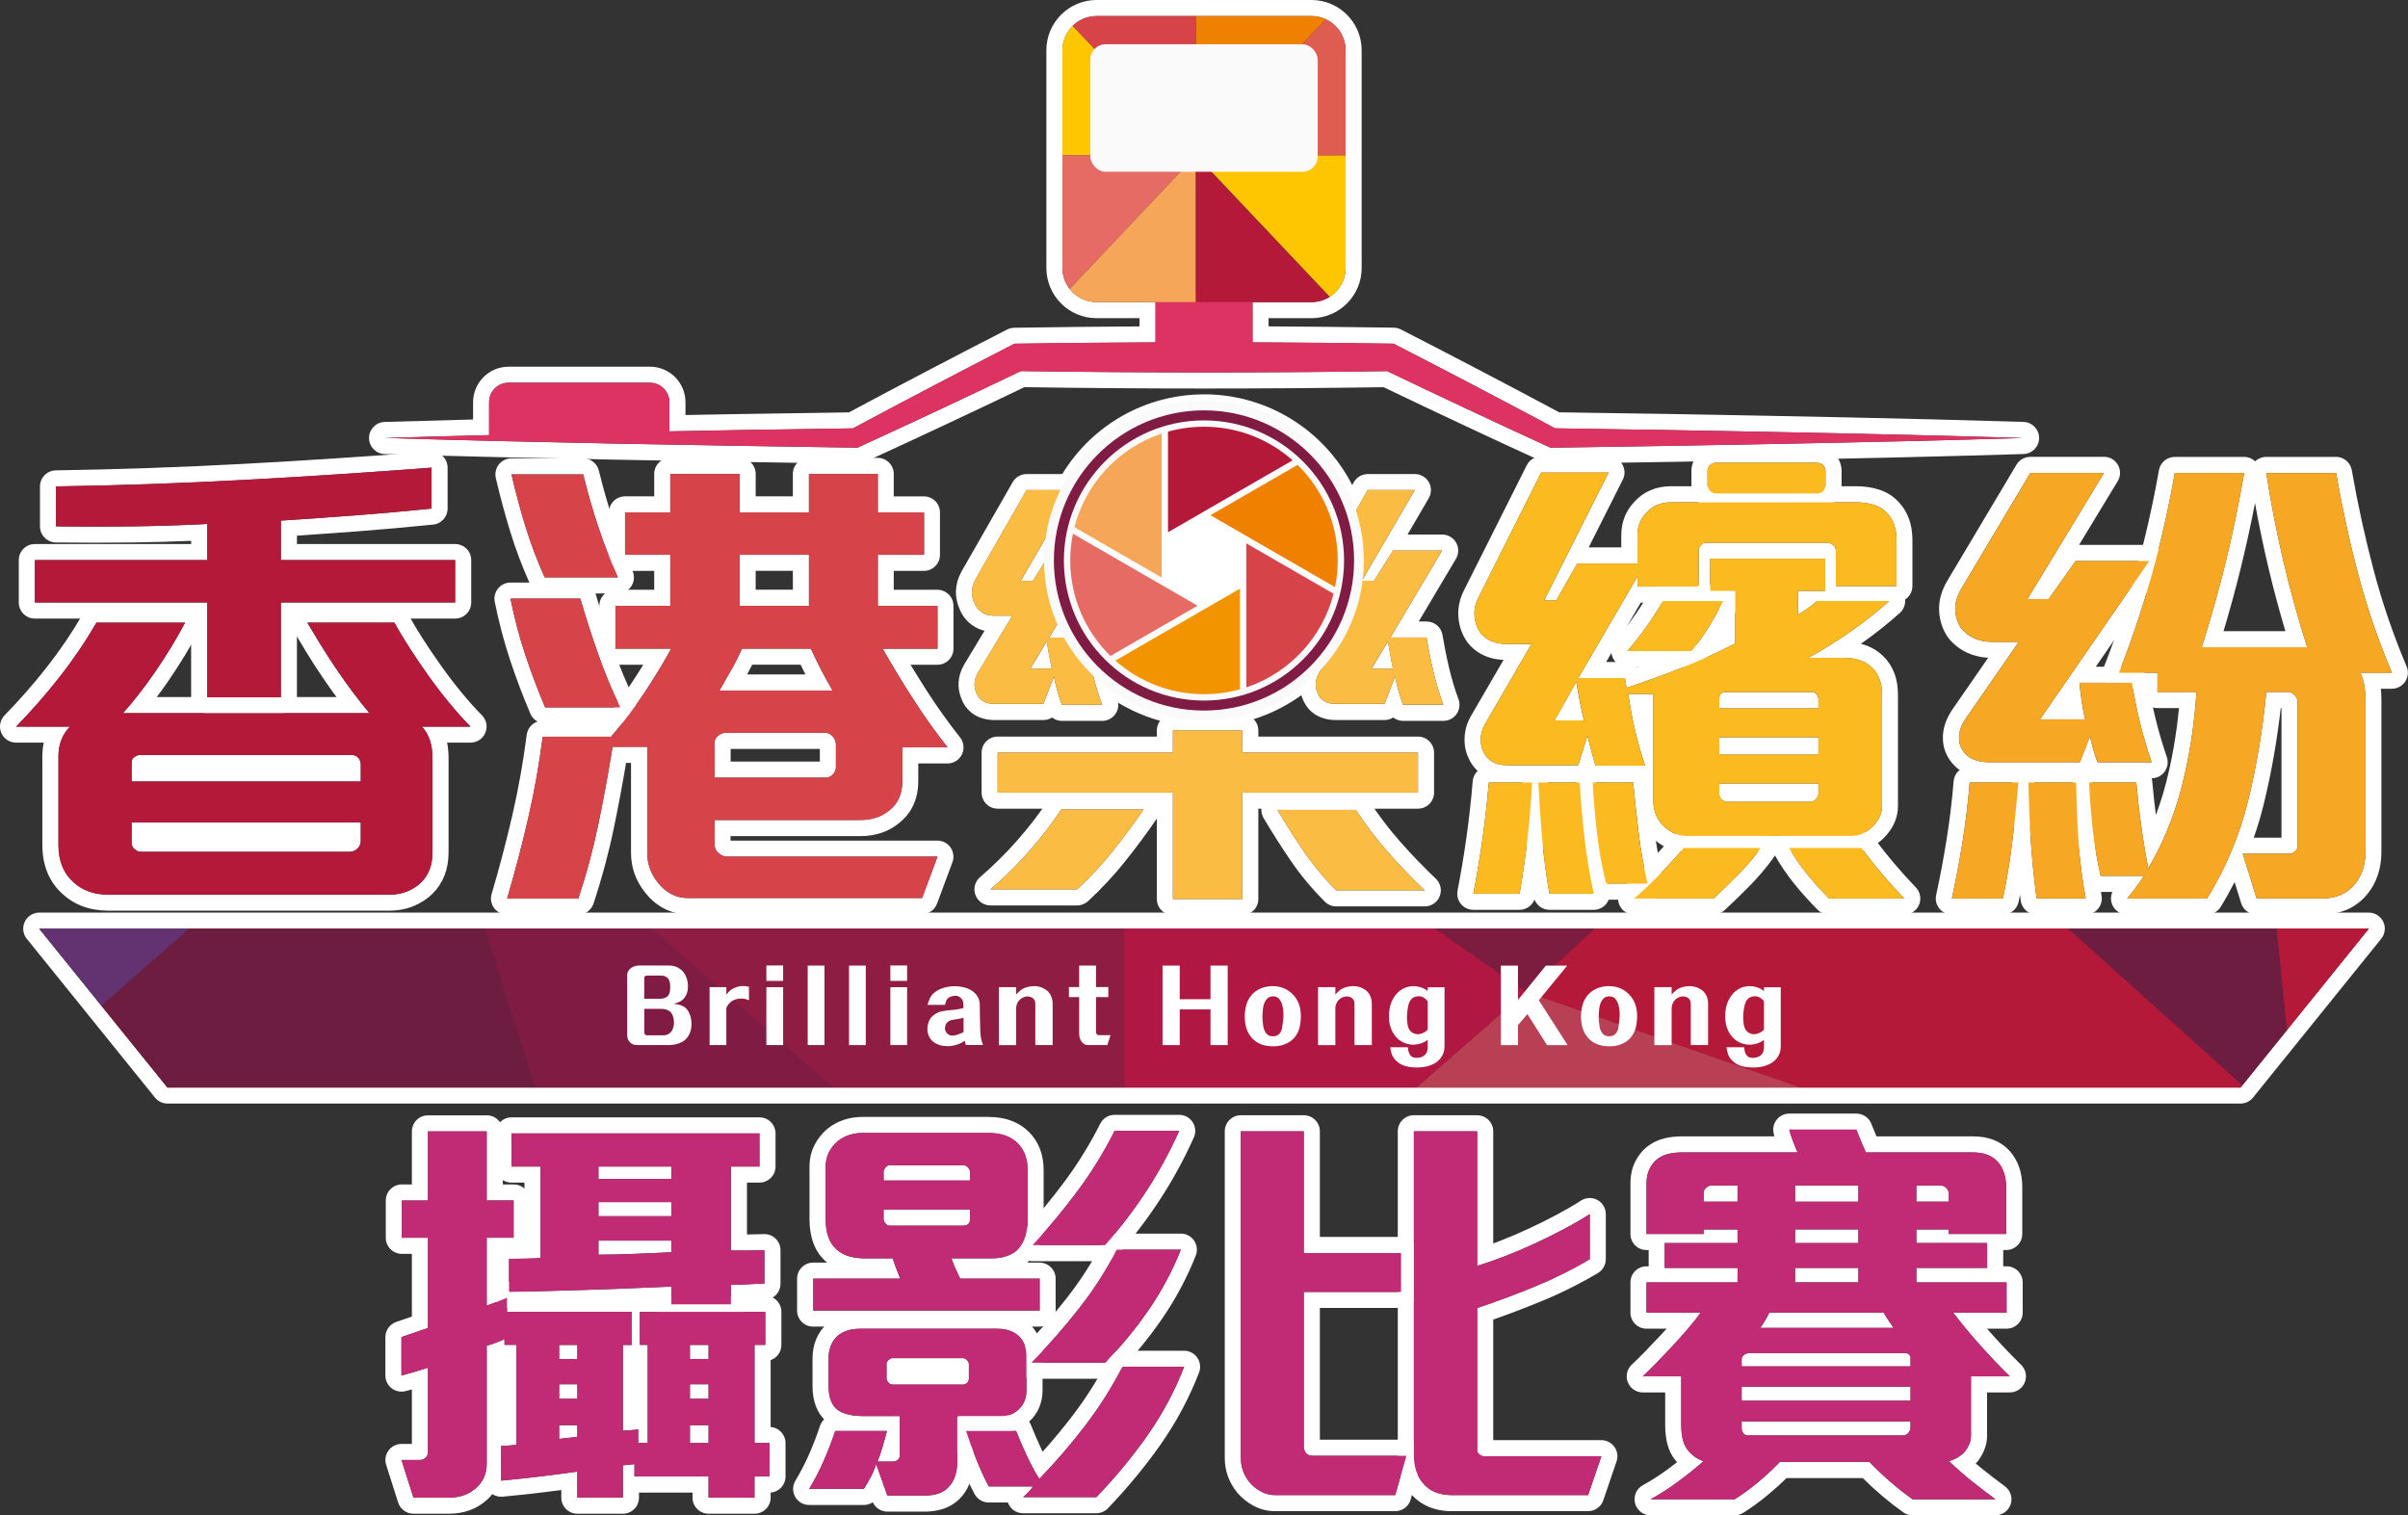 <?xml version="1.0" encoding="UTF-8"?>
<svg id="_圖層_2" data-name="圖層 2" xmlns="http://www.w3.org/2000/svg" xmlns:xlink="http://www.w3.org/1999/xlink" viewBox="0 0 915.43 576.11">
  <rect x="0" y="0" width="915.43" height="576.11" fill="#333333" stroke="none"/>
  <defs>
    <style>
      .cls-1 {
        clip-path: url(#clippath);
      }

      .cls-2 {
        fill: none;
      }

      .cls-2, .cls-3, .cls-4, .cls-5, .cls-6, .cls-7, .cls-8, .cls-9, .cls-10, .cls-11, .cls-12, .cls-13, .cls-14, .cls-15, .cls-16, .cls-17, .cls-18, .cls-19, .cls-20, .cls-21, .cls-22, .cls-23, .cls-24, .cls-25, .cls-26, .cls-27, .cls-28, .cls-29, .cls-30, .cls-31, .cls-32, .cls-33, .cls-34, .cls-35, .cls-36, .cls-37, .cls-38 {
        stroke-width: 0px;
      }

      .cls-39 {
        stroke: #fafafb;
        stroke-miterlimit: 22.93;
        stroke-width: 11.25px;
      }

      .cls-39, .cls-27 {
        fill: #fff;
      }

      .cls-40 {
        clip-path: url(#clippath-1);
      }

      .cls-3, .cls-4, .cls-5, .cls-6, .cls-7, .cls-8 {
        fill-rule: evenodd;
      }

      .cls-3, .cls-18 {
        fill: #b41939;
      }

      .cls-4, .cls-14 {
        fill: #d64349;
      }

      .cls-5, .cls-32 {
        fill: #e76b65;
      }

      .cls-6, .cls-30 {
        fill: #ef8000;
      }

      .cls-7, .cls-28 {
        fill: #f5a658;
      }

      .cls-8 {
        fill: #f29300;
      }

      .cls-9 {
        fill: #faba20;
      }

      .cls-10 {
        fill: #fabc43;
      }

      .cls-11 {
        fill: #633270;
      }

      .cls-12 {
        fill: #7c1c3f;
      }

      .cls-13 {
        fill: #df5c50;
      }

      .cls-15 {
        fill: #dc3362;
      }

      .cls-16 {
        fill: #d6de80;
      }

      .cls-17 {
        fill: #c12a74;
      }

      .cls-19 {
        fill: #d8d742;
      }

      .cls-20 {
        fill: #b01843;
      }

      .cls-21 {
        fill: #b74054;
      }

      .cls-22 {
        fill: #8f1c42;
      }

      .cls-23 {
        fill: #6d1d40;
      }

      .cls-24 {
        fill: #801c43;
      }

      .cls-25 {
        fill: #ee9c52;
      }

      .cls-26 {
        fill: #efc140;
      }

      .cls-29 {
        fill: #eed668;
      }

      .cls-31 {
        fill: #ec924e;
      }

      .cls-33 {
        fill: #e76a55;
      }

      .cls-34 {
        fill: #fafafb;
      }

      .cls-35 {
        fill: #ed985b;
      }

      .cls-36 {
        fill: #fdc600;
      }

      .cls-37 {
        fill: #e97b63;
      }

      .cls-38 {
        fill: #f6a723;
      }
    </style>
    <clipPath id="clippath">
      <path class="cls-2" d="m416.84,6.11h81.74c7.16,0,12.97,5.81,12.97,12.97v82.81c0,7.16-5.81,12.97-12.97,12.97h-81.74c-7.16,0-12.97-5.81-12.97-12.97V19.08c0-7.16,5.81-12.97,12.97-12.97Z"/>
    </clipPath>
    <clipPath id="clippath-1">
      <polygon class="cls-2" points="851.76 413.45 63.67 413.45 14.93 353.08 900.5 353.08 851.76 413.45"/>
    </clipPath>
  </defs>
  <g id="Layer_1" data-name="Layer 1">
    <g>
      <path class="cls-27" d="m164.06,177.8v15.56c-9.64.98-19.22,1.83-28.73,2.56-9.52.73-19.03,1.4-28.55,2.01v15.01h66.25v16.11h-66.25v36.05h-28v-36.05H13.25v-16.11h65.52v-13.73c-9.52.49-19.07.79-28.64.92-4.79.06-9.59.09-14.39.09s-9.62-.03-14.43-.09v-15.19c23.79-.37,47.59-1.19,71.38-2.47,23.79-1.28,47.59-2.84,71.38-4.67m0-6.11c-.16,0-.31,0-.47.02-23.68,1.82-47.64,3.39-71.24,4.66-23.58,1.27-47.51,2.1-71.15,2.46-3.34.05-6.01,2.77-6.01,6.11v15.19c0,3.34,2.69,6.06,6.03,6.11,4.82.06,9.7.09,14.51.09s9.68-.03,14.47-.09c7.46-.09,14.99-.3,22.46-.62v1.22H13.25c-3.37,0-6.11,2.73-6.11,6.11v16.11c0,3.37,2.73,6.11,6.11,6.11h59.41v29.95c0,3.37,2.73,6.11,6.11,6.11h28c3.37,0,6.11-2.73,6.11-6.11v-29.95h60.15c3.37,0,6.11-2.73,6.11-6.11v-16.11c0-3.37-2.73-6.11-6.11-6.11h-60.15v-3.18c7.62-.51,15.31-1.06,22.91-1.64,9.62-.74,19.34-1.61,28.88-2.58,3.12-.32,5.49-2.94,5.49-6.08v-15.56c0-1.7-.71-3.33-1.96-4.48-1.13-1.05-2.62-1.63-4.15-1.63h0Z"/>
      <path class="cls-27" d="m149.96,236.73c1.58,2.93,3.54,6.19,5.86,9.79,2.32,3.6,4.79,7.23,7.41,10.89,2.62,3.66,5.31,7.14,8.05,10.43,2.75,3.29,5.28,6.1,7.6,8.42h-18.49c2.68,2.81,4.03,6.83,4.03,12.08v35.69c0,4.76-1.4,8.54-4.21,11.35-1.46,1.46-3.23,2.62-5.31,3.48-2.08.85-4.33,1.28-6.77,1.28H41.25c-5.49,0-9.95-1.59-13.36-4.76-3.78-3.42-5.67-8.11-5.67-14.09v-33.68c0-4.64,1.46-8.42,4.39-11.35H6.11c5.73-5.86,11.19-12.08,16.38-18.67,5.19-6.59,9.91-13.54,14.18-20.86h33.68c-3.29,6.22-7.02,12.35-11.16,18.39-4.15,6.04-8.3,11.38-12.45,16.01h93.71c-2.08-2.44-4.18-5.09-6.31-7.96-2.14-2.87-4.24-5.82-6.31-8.88-2.08-3.05-4.03-6.07-5.86-9.06-1.83-2.99-3.54-5.83-5.13-8.51h33.13m-99.93,60.4h87.12v-6.41c0-.97-.31-1.83-.92-2.56-.61-.73-1.4-1.1-2.38-1.1H53.14c-.61,0-1.28.25-2.01.73-.73.49-1.1,1.16-1.1,2.01v7.32m3.66,26.72h79.25c1.1,0,2.07-.4,2.93-1.19.85-.79,1.28-1.8,1.28-3.02v-6.96H50.03v7.69c0,.98.37,1.8,1.1,2.47.73.67,1.58,1.01,2.56,1.01m96.27-93.23h-33.13c-2.19,0-4.22,1.18-5.3,3.08-1.09,1.9-1.07,4.25.04,6.13,1.57,2.65,3.31,5.55,5.18,8.6,1.89,3.09,3.91,6.22,6.02,9.31,1.67,2.46,3.4,4.91,5.14,7.29H59.6c1.55-2.06,3.09-4.21,4.62-6.45,4.27-6.22,8.15-12.61,11.53-19,1-1.89.94-4.17-.17-6.01-1.1-1.84-3.09-2.96-5.23-2.96h-33.68c-2.17,0-4.18,1.15-5.28,3.03-4.11,7.05-8.72,13.83-13.71,20.17-5.03,6.39-10.4,12.5-15.94,18.17-1.72,1.76-2.22,4.37-1.27,6.64.95,2.27,3.17,3.74,5.63,3.74h10.53c-.35,1.66-.53,3.41-.53,5.24v33.68c0,7.74,2.58,13.99,7.66,18.6,4.56,4.22,10.44,6.36,17.48,6.36h106.89c3.22,0,6.28-.58,9.09-1.74,2.83-1.17,5.28-2.78,7.31-4.81,3.98-3.99,6-9.26,6-15.67v-35.69c0-2.12-.19-4.12-.55-5.97h8.9c2.47,0,4.7-1.49,5.64-3.77s.42-4.91-1.33-6.66c-2.16-2.16-4.59-4.85-7.22-8.01-2.64-3.17-5.26-6.56-7.78-10.08-2.56-3.57-5-7.15-7.24-10.64-2.22-3.45-4.11-6.61-5.62-9.39-1.07-1.97-3.13-3.2-5.37-3.2h0Z"/>
      <path class="cls-27" d="m220.61,227.58c2.07,7.08,4.33,14.09,6.77,21.05,2.44,6.96,5.24,13.73,8.42,20.32h-28.55c-2.81-6.59-5.34-13.3-7.6-20.13-2.26-6.83-4.12-13.91-5.58-21.23h26.54m0-6.11h-26.54c-1.83,0-3.56.82-4.72,2.24s-1.62,3.28-1.27,5.07c1.51,7.54,3.45,14.93,5.77,21.95,2.3,6.97,4.92,13.91,7.78,20.61.96,2.25,3.17,3.71,5.62,3.71h28.55c2.1,0,4.05-1.08,5.17-2.86,1.12-1.78,1.24-4.01.33-5.9-3.06-6.35-5.8-12.97-8.16-19.69-2.39-6.81-4.64-13.79-6.67-20.74-.76-2.6-3.15-4.39-5.86-4.39h0Z"/>
      <path class="cls-27" d="m333.72,180.18v14.64h17.57v16.11h-17.57v19.4h22.69v16.29h-20.87c3.54,6.22,7.38,12.57,11.53,19.03,4.15,6.47,8.54,12.63,13.18,18.48h-17.2v12.81c0,4.76-1.59,8.42-4.76,10.98-2.93,2.56-6.71,3.84-11.35,3.84h-55.27v9.52c0,1.22.52,2.26,1.56,3.11,1.04.86,2.04,1.28,3.02,1.28h80.16l-5.86,15.74h-89.13c-2.32,0-4.42-.52-6.31-1.56-1.89-1.04-3.51-2.41-4.85-4.12-2.81-3.42-4.21-7.26-4.21-11.53v-40.26h-13.18c-1.59,9.88-3.39,19.67-5.4,29.38-2.01,9.7-4.55,19.12-7.6,28.28h-27.09c2.93-9.88,5.58-19.98,7.96-30.29,2.38-10.31,4.24-20.71,5.58-31.21h25.99c4.51-5.25,8.66-10.71,12.45-16.38,3.78-5.67,7.26-11.38,10.43-17.11h-21.23v-16.29h20.86v-19.4h-17.2v-16.11h17.2v-14.64h26.35v14.64h26.36v-14.64h26.17m-52.53,50.15h26.36v-19.4h-26.36v19.4m-7.69,32.21h43.01c-3.05-5.25-5.8-10.55-8.24-15.92h-26.17c-.49,1.1-1.1,2.38-1.83,3.84-.73,1.46-1.53,2.93-2.38,4.39-.85,1.46-1.65,2.87-2.38,4.21-.73,1.34-1.4,2.5-2.01,3.48m-1.83,33.13h42.28c.98,0,1.86-.39,2.65-1.19s1.19-1.68,1.19-2.65v-8.97c0-.97-.4-1.92-1.19-2.84-.8-.92-1.68-1.37-2.65-1.37h-38.25c-.98,0-1.89.37-2.74,1.1-.86.73-1.28,1.59-1.28,2.56v13.36m62.04-121.59h-26.17c-3.37,0-6.11,2.73-6.11,6.11v8.53h-14.14v-8.53c0-3.37-2.73-6.11-6.11-6.11h-26.35c-3.37,0-6.11,2.73-6.11,6.11v8.53h-11.1c-3.37,0-6.11,2.73-6.11,6.11v16.11c0,3.37,2.73,6.11,6.11,6.11h11.1v7.18h-14.76c-3.37,0-6.11,2.73-6.11,6.11v16.29c0,3.37,2.73,6.11,6.11,6.11h10.59c-1.57,2.55-3.19,5.09-4.88,7.62-3.12,4.68-6.54,9.26-10.2,13.66h-23.16c-3.07,0-5.67,2.28-6.06,5.33-1.31,10.25-3.15,20.55-5.47,30.61-2.34,10.14-4.99,20.21-7.87,29.93-.55,1.85-.19,3.85.96,5.39,1.15,1.54,2.97,2.45,4.89,2.45h27.09c2.63,0,4.96-1.68,5.79-4.18,3.11-9.34,5.73-19.08,7.78-28.96,1.67-8.06,3.22-16.28,4.6-24.51h1.88v34.16c0,5.68,1.87,10.85,5.56,15.36,1.84,2.32,4.08,4.22,6.67,5.65,2.8,1.53,5.91,2.31,9.25,2.31h89.13c2.55,0,4.83-1.59,5.72-3.98l5.86-15.74c.7-1.88.43-3.97-.71-5.62s-3.02-2.62-5.02-2.62h-78.63v-1.69h49.16c6.09,0,11.23-1.77,15.28-5.28,3.19-2.61,6.93-7.43,6.93-15.66v-6.7h11.1c2.34,0,4.48-1.34,5.5-3.45,1.02-2.11.74-4.62-.71-6.45-4.49-5.67-8.81-11.73-12.82-17.99-2.07-3.22-4.07-6.44-6-9.63h10.2c3.37,0,6.11-2.73,6.11-6.11v-16.29c0-3.37-2.73-6.11-6.11-6.11h-16.59v-7.18h11.46c3.37,0,6.11-2.73,6.11-6.11v-16.11c0-3.37-2.73-6.11-6.11-6.11h-11.46v-8.53c0-3.37-2.73-6.11-6.11-6.11h0Zm-46.42,42.96h14.14v7.18h-14.14v-7.18h0Zm-1.33,35.69h18.42c.6,1.24,1.21,2.47,1.84,3.71h-22.2c.61-1.09,1.18-2.17,1.71-3.24.08-.16.16-.31.23-.47h0Zm-8.19,32.03h33.91v4.81h-33.91v-4.81h0Z"/>
      <path class="cls-27" d="m221.71,180.36c1.71,6.95,3.63,13.64,5.77,20.04,2.13,6.4,4.6,12.78,7.41,19.12h-27.82c-2.81-6.22-5.22-12.6-7.23-19.12-2.01-6.53-3.82-13.21-5.4-20.04h27.27m0-6.11h-27.27c-1.86,0-3.62.85-4.78,2.31s-1.59,3.36-1.17,5.18c1.6,6.92,3.46,13.8,5.51,20.46,2.08,6.75,4.6,13.42,7.5,19.84.99,2.19,3.17,3.6,5.57,3.6h27.82c2.07,0,3.99-1.04,5.12-2.78s1.3-3.92.47-5.8c-2.71-6.13-5.14-12.38-7.2-18.58-2.07-6.22-3.97-12.8-5.63-19.57-.67-2.73-3.12-4.65-5.93-4.65h0Z"/>
      <path class="cls-27" d="m457.71,156.01c26.47,0,48.78,18.11,55.21,42.6l7.04-12.29h17.89l-20.12,34.5h4.63l7.19-11.5h18.68l-19.64,33.06h13.73c.74,4.47,1.62,8.84,2.63,13.1,1.01,4.26,2.26,8.41,3.75,12.46h-15.33c-1.17-3.09-2.18-6.65-3.03-10.7l-3.99,10.38h-18.52c-3.51,0-5.8-1.33-6.87-3.99-1.17-2.56-1.01-5.16.48-7.83l13.1-21.72h-3.76c-8.38,21.11-28.99,36.08-53.05,36.08-17.55,0-33.28-7.97-43.75-20.48.4,1.95.82,3.89,1.27,5.81,1.01,4.26,2.26,8.41,3.75,12.46h-15.33c-1.17-3.09-2.18-6.65-3.03-10.7l-3.99,10.38h-18.52c-3.51,0-5.8-1.33-6.87-3.99-1.17-2.56-1.01-5.16.48-7.83l13.1-21.72h-7.03c-1.81,0-3.35-.45-4.63-1.36-1.28-.9-2.18-2.05-2.72-3.43-1.39-2.98-1.28-5.96.32-8.94l19.48-34.02h17.09c9.61-18.02,28.58-30.31,50.39-30.31m-69.71,64.81h4.63l7.19-11.5h.96c.38-5.85,1.65-11.46,3.67-16.7l-16.45,28.2m10.86,21.56h9.9c-1.74-2.9-3.23-5.97-4.44-9.18l-5.45,9.18m122.53,11.82h8.15c-.75-3.41-1.39-6.87-1.92-10.38l-6.23,10.38m-129.72,0h8.15c-.75-3.41-1.39-6.87-1.92-10.38l-6.23,10.38m66.04-104.29c-22.13,0-42.46,11.52-53.93,30.31h-13.54c-2.19,0-4.21,1.17-5.3,3.07l-19.48,34.02s-.06.1-.08.15c-2.48,4.63-2.67,9.54-.56,14.22.98,2.44,2.6,4.46,4.81,6.03,1.39.98,2.93,1.68,4.61,2.08l-7.75,12.86c-.03.05-.07.11-.1.17-2.43,4.34-2.7,8.91-.76,13.23,2.02,4.89,6.56,7.69,12.48,7.69h18.52c1.19,0,2.33-.35,3.29-.96,1.05.81,2.35,1.28,3.74,1.28h15.33c2,0,3.87-.98,5.01-2.62.88-1.26,1.24-2.79,1.04-4.29,9.75,5.91,21,9.12,32.67,9.12,12.89,0,25.3-3.88,35.88-11.21.36-.25.72-.51,1.08-.77.18.59.4,1.17.66,1.75,2.02,4.89,6.56,7.69,12.48,7.69h18.52c1.19,0,2.33-.35,3.29-.96,1.05.81,2.35,1.28,3.74,1.28h15.33c2,0,3.87-.98,5.01-2.62,1.14-1.64,1.41-3.73.72-5.61-1.4-3.78-2.59-7.74-3.54-11.76-.97-4.09-1.83-8.36-2.55-12.69-.49-2.95-3.04-5.1-6.03-5.1h-3l14.16-23.83c1.12-1.89,1.14-4.23.06-6.14-1.09-1.91-3.11-3.09-5.31-3.09h-13.16l8.06-13.81c1.1-1.89,1.11-4.22.02-6.12-1.09-1.9-3.11-3.07-5.3-3.07h-17.89c-2.19,0-4.21,1.17-5.3,3.07l-.64,1.12c-10.61-20.83-32.2-34.5-56.3-34.5h0Z"/>
      <path class="cls-27" d="m434.74,307.75h0m0,0c-3.66,5.37-7.57,10.65-11.71,15.83-4.15,5.19-8.66,10.04-13.54,14.55h-32.94c5.13-4.39,10-9.21,14.64-14.46,4.64-5.25,8.72-10.55,12.26-15.92h31.3m0-6.11h-31.3c-2.05,0-3.97,1.03-5.1,2.75-3.36,5.11-7.31,10.23-11.74,15.24-4.44,5.02-9.16,9.68-14.04,13.86-1.94,1.66-2.64,4.36-1.75,6.76s3.17,3.99,5.73,3.99h32.94c1.54,0,3.02-.58,4.15-1.62,5.09-4.71,9.86-9.83,14.16-15.22,4.21-5.27,8.22-10.68,11.91-16.08.72-1,1.15-2.23,1.15-3.56,0-3.37-2.73-6.11-6.11-6.11h0Zm0,12.22h0,0Z"/>
      <path class="cls-27" d="m472.26,277.73v8.42h66.8v15.19h-66.8v40.45h-26.36v-40.45h-66.62v-15.19h66.62v-8.42h26.36m0-6.11h-26.36c-3.37,0-6.11,2.73-6.11,6.11v2.31h-60.51c-3.37,0-6.11,2.73-6.11,6.11v15.19c0,3.37,2.73,6.11,6.11,6.11h60.51v34.34c0,3.37,2.73,6.11,6.11,6.11h26.36c3.37,0,6.11-2.73,6.11-6.11v-34.34h60.69c3.37,0,6.11-2.73,6.11-6.11v-15.19c0-3.37-2.73-6.11-6.11-6.11h-60.69v-2.31c0-3.37-2.73-6.11-6.11-6.11h0Z"/>
      <path class="cls-27" d="m515.46,307.93c3.66,5.61,7.72,10.95,12.17,16.01,4.45,5.06,9.12,9.91,14,14.55h-33.67c-4.64-4.64-8.73-9.55-12.26-14.73-3.54-5.18-6.89-10.46-10.07-15.83h29.83m0-6.11h-29.83c-2.19,0-4.22,1.18-5.3,3.08-1.09,1.9-1.07,4.25.05,6.13,3.23,5.47,6.69,10.91,10.28,16.17,3.73,5.47,8.1,10.72,12.99,15.61,1.15,1.15,2.7,1.79,4.32,1.79h33.67c2.5,0,4.75-1.52,5.67-3.84.93-2.32.35-4.97-1.47-6.69-4.74-4.5-9.32-9.27-13.62-14.15-4.23-4.81-8.15-9.96-11.64-15.32-1.13-1.73-3.05-2.77-5.12-2.77h0Z"/>
      <path class="cls-27" d="m707.63,322.39c2.44,3.29,5.03,6.56,7.78,9.79,2.75,3.23,5.58,6.38,8.51,9.43h-28.55c-3.05-3.05-5.86-6.16-8.42-9.33-2.56-3.17-4.82-6.47-6.77-9.88h27.45m0-6.11h-27.45c-2.18,0-4.19,1.16-5.28,3.04-1.09,1.88-1.1,4.2-.02,6.1,2.1,3.68,4.56,7.28,7.32,10.69,2.69,3.33,5.67,6.63,8.85,9.81,1.15,1.15,2.7,1.79,4.32,1.79h28.55c2.45,0,4.66-1.46,5.62-3.71.96-2.25.48-4.86-1.21-6.62-2.81-2.92-5.59-6-8.26-9.15-2.64-3.1-5.17-6.29-7.52-9.47-1.15-1.56-2.97-2.47-4.91-2.47h0Z"/>
      <path class="cls-27" d="m611.54,179.63l-24.52,48.68h4.57l8.05-14.09h22.88v-10.8c0-3.42,1.16-6.28,3.48-8.6,2.32-2.56,5.43-3.84,9.33-3.84h70.28c2.56,0,4.88.34,6.96,1.01,2.07.67,3.78,1.8,5.12,3.38,2.2,2.44,3.29,5.74,3.29,9.88v17.57h-23.06v-13.54c0-.85-.37-1.56-1.1-2.1-.73-.55-1.46-.82-2.2-.82h-46.12c-.73,0-1.37.31-1.92.92-.55.61-.82,1.28-.82,2.01v13.73h-23.24v-3.84l-22.51,38.62h17.75c.12.61.21,1.22.27,1.83.06.61.21,1.22.46,1.83,6.95-2.32,13.85-4.82,20.68-7.5,6.83-2.68,13.66-5.79,20.5-9.34v-19.95h-9.52v-12.26h43.74v12.26h-10.43v8.97c.85-.37,2.04-1.1,3.57-2.2,1.52-1.1,2.77-2.07,3.75-2.93h27.45c-9.03,8.05-19.28,15.25-30.75,21.6h13.54c4.64,0,8.24,1.28,10.8,3.84,2.44,2.44,3.66,5.79,3.66,10.07v42.46c0,2.81-1.22,5.43-3.66,7.87-.98.98-2.17,1.8-3.57,2.47-1.4.67-2.9,1.01-4.48,1.01h-62.41c-3.17,0-5.98-1.1-8.42-3.29-2.93-2.56-4.39-5.92-4.39-10.07v-40.63h-9.52c1.22,9.15,3.35,18.24,6.4,27.27h-18.85c-.61-1.95-1.16-3.87-1.65-5.76-.49-1.89-.98-3.75-1.46-5.58l-3.48,11.16h-27.09c-4.39,0-7.38-1.71-8.97-5.12-.73-1.46-1.07-3.14-1-5.03.06-1.89.58-3.69,1.55-5.4l17.75-30.56h-9.52c-4.39,0-7.69-1.4-9.88-4.21-1.34-1.83-2.1-4-2.29-6.5-.18-2.5.39-4.97,1.74-7.41l23.61-47.04h25.62m-20.5,94.26h11.16c-.61-2.44-1.13-4.79-1.56-7.05-.43-2.26-.89-4.79-1.37-7.6l-8.24,14.64m62.59-4.58h37.7v-3.66c0-.61-.25-1.19-.73-1.74-.49-.55-1.04-.82-1.65-.82h-32.58c-1.83,0-2.74.79-2.74,2.38v3.84m0,17.57h37.7v-6.59h-37.7v6.59m3.11,17.94h31.66c.73,0,1.4-.33,2.01-1.01.61-.67.92-1.31.92-1.92v-4.03h-37.7v4.03c0,.86.33,1.56,1.01,2.1.67.55,1.37.82,2.1.82m-45.21-131.3h-25.62c-2.31,0-4.42,1.3-5.46,3.37l-23.56,46.94c-1.87,3.45-2.69,7.05-2.42,10.7.27,3.65,1.43,6.9,3.45,9.66.04.05.08.1.11.15,2.23,2.85,6.38,6.22,13.61,6.53l-12.44,21.41c-1.49,2.61-2.29,5.38-2.38,8.27-.1,2.86.44,5.52,1.61,7.88,2.6,5.54,7.74,8.58,14.47,8.58h27.09c1.14,0,2.22-.32,3.15-.88.99.67,2.18,1.06,3.44,1.06h15.85v7.25c0,5.87,2.23,10.93,6.44,14.63,3.58,3.21,7.77,4.83,12.48,4.83h62.41c2.5,0,4.89-.54,7.12-1.6,2.02-.96,3.79-2.2,5.25-3.66,3.62-3.62,5.45-7.72,5.45-12.19v-42.46c0-5.93-1.83-10.77-5.45-14.38-2.35-2.35-5.24-3.98-8.63-4.86,5.24-3.69,10.18-7.6,14.78-11.71,1.47-1.31,2.19-3.22,2.02-5.12,1.67-1.09,2.77-2.97,2.77-5.12v-17.57c0-5.65-1.62-10.32-4.8-13.9-2.08-2.42-4.71-4.16-7.84-5.18-2.68-.87-5.65-1.3-8.84-1.3h-70.28c-5.55,0-10.31,1.98-13.76,5.74-3.38,3.43-5.16,7.86-5.16,12.81v4.69h-12.38l12.96-25.74c.95-1.89.86-4.15-.25-5.95s-3.08-2.9-5.2-2.9h0Zm0,12.22h0,0Zm12.25,43.38h21.97c.07,0,.14,0,.22,0,1.09,1.02,2.56,1.65,4.18,1.65h3.41v10.09c-5.54,2.75-11.12,5.24-16.62,7.4-4.84,1.9-9.75,3.72-14.65,5.44-1.13-1.25-2.76-2.02-4.54-2.02h-7.12l13.15-22.56h0Z"/>
      <path class="cls-27" d="m600.56,297.5c.37,7.08.98,14.18,1.83,21.32.85,7.14,2.01,14.12,3.48,20.96h-16.84c-1.22-6.83-2.14-13.75-2.74-20.77-.61-7.01-1.1-14.18-1.46-21.5h15.74m0-6.11h-15.74c-1.67,0-3.27.69-4.43,1.9-1.15,1.21-1.76,2.84-1.67,4.52.37,7.42.87,14.73,1.48,21.73.62,7.16,1.57,14.33,2.82,21.32.52,2.91,3.05,5.03,6.01,5.03h16.84c1.84,0,3.59-.83,4.75-2.27,1.16-1.43,1.61-3.32,1.22-5.12-1.42-6.63-2.56-13.5-3.39-20.4-.83-6.96-1.44-14-1.79-20.91-.17-3.25-2.85-5.79-6.1-5.79h0Z"/>
      <path class="cls-27" d="m582.44,297.5h0m0,0c-.37,7.08-.95,14.16-1.74,21.23-.8,7.08-1.8,14.09-3.02,21.05h-17.57c1.34-6.95,2.5-13.91,3.48-20.86.97-6.96,1.77-14.09,2.38-21.41h16.47m0-6.11h-16.48c-3.18,0-5.82,2.43-6.09,5.6-.6,7.19-1.39,14.28-2.34,21.08-.96,6.82-2.11,13.73-3.43,20.56-.34,1.79.13,3.64,1.29,5.04,1.16,1.41,2.89,2.22,4.71,2.22h17.57c2.97,0,5.51-2.13,6.02-5.06,1.23-7.05,2.27-14.25,3.07-21.42.8-7.12,1.39-14.32,1.76-21.41.01-.17.02-.33.02-.5,0-3.37-2.73-6.11-6.11-6.11h0Zm0,12.22h0,0Z"/>
      <path class="cls-27" d="m655.1,228.5h0m0,0c-1.71,3.42-3.54,6.71-5.49,9.88-1.95,3.17-4.15,6.22-6.59,9.15h-24.34c2.68-3.17,5.09-6.25,7.23-9.24,2.13-2.99,4.24-6.25,6.31-9.79h22.88m0-6.11h-22.88c-2.17,0-4.17,1.15-5.27,3.02-1.97,3.37-4,6.51-6.02,9.33-2.02,2.83-4.35,5.81-6.92,8.85-1.54,1.82-1.88,4.36-.88,6.52,1,2.16,3.16,3.54,5.54,3.54h24.34c1.81,0,3.53-.81,4.69-2.2,2.62-3.15,5.01-6.46,7.1-9.86,2-3.25,3.9-6.67,5.67-10.18.47-.86.73-1.85.73-2.91,0-3.37-2.73-6.11-6.11-6.11h0Zm0,12.22h0,0Z"/>
      <path class="cls-27" d="m669.38,322.39h0m0,0c-2.44,3.42-5.25,6.74-8.42,9.97-3.18,3.23-6.35,6.32-9.52,9.24h-30.2c3.29-2.81,6.59-5.92,9.88-9.33,3.29-3.42,6.28-6.71,8.97-9.88h29.28m0-6.11h-29.29c-1.8,0-3.5.79-4.66,2.16-2.58,3.05-5.5,6.27-8.7,9.59-3.14,3.26-6.32,6.26-9.45,8.93-1.95,1.66-2.65,4.36-1.77,6.76.88,2.4,3.17,4,5.73,4h30.2c1.54,0,3.02-.58,4.14-1.62,3.2-2.95,6.47-6.13,9.73-9.45,3.33-3.4,6.34-6.96,8.94-10.58.77-1.02,1.23-2.29,1.23-3.67,0-3.37-2.73-6.11-6.11-6.11h0Zm0,12.22h0,0Z"/>
      <path class="cls-27" d="m620.88,297.5c.61,6.47,1.31,12.93,2.1,19.4.79,6.47,1.92,12.81,3.38,19.03h-15.74c-1.59-6.22-2.74-12.54-3.48-18.94s-1.28-12.9-1.65-19.49h15.37m0-6.11h-15.37c-1.68,0-3.28.69-4.44,1.91s-1.75,2.86-1.66,4.54c.37,6.69.94,13.37,1.68,19.85.76,6.65,1.98,13.3,3.63,19.76.69,2.71,3.13,4.6,5.92,4.6h15.74c1.87,0,3.63-.85,4.79-2.31,1.16-1.46,1.58-3.37,1.16-5.19-1.41-6-2.51-12.18-3.27-18.38-.78-6.32-1.48-12.79-2.09-19.23-.3-3.14-2.93-5.54-6.08-5.54h0Z"/>
      <path class="cls-27" d="m888.09,179.81c2.32,13.3,5.15,26.26,8.51,38.89,3.35,12.63,7.59,24.98,12.72,37.06h-12.08c.73,1.34,1.25,2.93,1.56,4.76.3,1.83.46,3.6.46,5.31v58.02c0,2.44-.34,4.7-1,6.77-.67,2.07-1.68,3.9-3.02,5.49-2.93,3.66-7.14,5.49-12.63,5.49h-24.71l-5.31-17.02h17.94c.61,0,1.25-.3,1.92-.92.67-.61,1.01-1.22,1.01-1.83v-55.27c0-.73-.4-1.49-1.19-2.29-.79-.79-1.55-1.19-2.29-1.19h-8.42c-1.34,14.15-3.63,27.85-6.86,41.09-3.23,13.24-8.45,25.71-15.65,37.43h-30.38c.85-.98,1.89-2.29,3.11-3.93,1.22-1.65,2.32-3.2,3.29-4.67h-16.47c-1.34-5.73-2.35-11.62-3.02-17.66-.67-6.04-1.13-11.99-1.37-17.84h17.93c.49,5.49,1.1,10.92,1.83,16.29.73,5.37,1.65,10.8,2.74,16.29,5.49-9.27,9.7-19.52,12.63-30.75,2.93-11.22,4.82-23.3,5.67-36.24h-14.83v-7.32h-14.64c9.52-24.16,16.59-49.48,21.23-75.96h26.36c-1.95,11.47-4.27,22.7-6.96,33.68-2.69,10.98-5.74,21.84-9.15,32.58h40.08c-6.83-21.35-12.02-43.44-15.56-66.25h26.54m0-6.11h-26.54c-1.57,0-3.08.61-4.21,1.68-1.13-1.07-2.63-1.68-4.21-1.68h-26.36c-2.97,0-5.5,2.13-6.02,5.05-4.55,25.96-11.58,51.11-20.9,74.77-.74,1.88-.5,4.01.63,5.68,1.14,1.67,3.03,2.67,5.05,2.67h8.53v1.21c0,3.37,2.73,6.11,6.11,6.11h8.2c-.98,10.1-2.64,19.69-4.96,28.59-1.08,4.15-2.36,8.18-3.82,12.07-.54-4.29-1.01-8.61-1.39-12.9-.28-3.15-2.92-5.57-6.08-5.57h-17.93c-1.66,0-3.26.68-4.41,1.88-1.15,1.2-1.76,2.82-1.7,4.48.25,5.97.72,12.12,1.4,18.27.69,6.25,1.75,12.43,3.14,18.38.65,2.76,3.11,4.71,5.95,4.71h4.49c-.7,1.57-.72,3.4.02,5.02.99,2.18,3.17,3.58,5.56,3.58h30.38c2.12,0,4.09-1.1,5.2-2.91,1.9-3.08,3.66-6.23,5.3-9.44l2.51,8.06c.8,2.55,3.16,4.29,5.83,4.29h24.71c7.28,0,13.27-2.67,17.35-7.72,1.82-2.17,3.21-4.69,4.11-7.49.87-2.68,1.3-5.59,1.3-8.66v-58.02c0-1.29-.07-2.61-.22-3.96h4.18c2.05,0,3.96-1.03,5.09-2.74,1.13-1.71,1.33-3.87.53-5.76-4.99-11.77-9.18-23.96-12.44-36.24-3.3-12.41-6.12-25.32-8.4-38.37-.51-2.93-3.05-5.06-6.02-5.06h0Zm-42.78,66.25c2.48-8.26,4.76-16.65,6.8-25.02,1.89-7.74,3.62-15.68,5.16-23.69,2.97,16.59,6.84,32.9,11.56,48.71h-23.52Zm21.75,29.24h.28v49.28h-10.54c1.48-4.21,2.76-8.5,3.82-12.85,2.87-11.74,5.02-23.97,6.44-36.43h0Z"/>
      <path class="cls-27" d="m789.26,297.5c.12,7.69.43,15.16.92,22.42.49,7.26,1.4,14.49,2.74,21.69h-18.67c-.98-7.2-1.71-14.46-2.2-21.78-.49-7.32-.8-14.76-.92-22.33h18.12m0-6.11h-18.12c-1.64,0-3.21.66-4.35,1.82-1.15,1.17-1.78,2.74-1.75,4.38.12,7.59.43,15.21.93,22.64.49,7.42,1.25,14.89,2.24,22.2.41,3.03,3,5.29,6.05,5.29h18.67c1.82,0,3.54-.81,4.7-2.21,1.16-1.4,1.64-3.24,1.31-5.02-1.29-6.93-2.19-13.99-2.65-20.98-.48-7.17-.79-14.61-.9-22.11-.05-3.34-2.77-6.01-6.11-6.01h0Z"/>
      <path class="cls-27" d="m799.87,179.81h0m0,0l-29.1,47.95h8.05l10.25-14.46h28l-41.55,60.21h17.2c-.49-1.83-.91-3.99-1.28-6.5-.37-2.5-.67-4.97-.92-7.41h19.95c.85,5.25,1.89,10.34,3.11,15.28,1.22,4.94,2.68,9.92,4.39,14.92h-20.5c-.61-1.34-1.19-3.02-1.74-5.03-.55-2.01-.95-3.63-1.19-4.85l-3.84,9.88h-34.41c-4.76,0-8.12-1.46-10.07-4.39-1.1-1.58-1.59-3.44-1.46-5.58.12-2.13.98-4.36,2.56-6.68l20.13-29.1h-9.88c-2.69,0-5.03-.46-7.05-1.37-2.01-.92-3.69-2.23-5.03-3.94-1.34-1.95-2.08-4.24-2.19-6.86-.12-2.62.67-5.34,2.38-8.15l26.17-43.93h28m0-6.11h-28.01c-2.15,0-4.15,1.13-5.25,2.98l-26.16,43.9c-2.33,3.84-3.43,7.74-3.25,11.58.17,3.76,1.27,7.15,3.27,10.04.07.1.15.21.22.31,1.94,2.48,4.4,4.4,7.31,5.72,2.34,1.06,4.97,1.69,7.84,1.87l-13.54,19.57c-2.24,3.27-3.45,6.56-3.64,9.81-.2,3.49.64,6.64,2.51,9.36,2.17,3.24,6.56,7.07,15.12,7.07h34.41c1.23,0,2.4-.37,3.39-1.02.98.65,2.16,1.02,3.39,1.02h20.5c1.97,0,3.82-.95,4.97-2.55,1.15-1.6,1.45-3.66.81-5.53-1.65-4.81-3.07-9.66-4.24-14.41-1.18-4.77-2.19-9.75-3.01-14.8-.48-2.96-3.03-5.13-6.03-5.13h-13.72l25.34-36.73c1.29-1.87,1.44-4.3.38-6.31-1.06-2.01-3.14-3.27-5.41-3.27h-26.68l14.61-24.08c.62-.95.97-2.09.97-3.31,0-3.37-2.73-6.11-6.11-6.11h0Zm0,12.22h0,0Z"/>
      <path class="cls-27" d="m767.29,297.5h0m0,0c-.61,7.44-1.37,14.92-2.29,22.42-.92,7.5-2.1,14.73-3.57,21.69h-19.4c1.58-7.32,2.96-14.64,4.12-21.96,1.16-7.32,2.04-14.7,2.65-22.15h18.48m0-6.11h-18.49c-3.18,0-5.83,2.44-6.09,5.61-.6,7.26-1.47,14.56-2.6,21.69-1.14,7.18-2.5,14.46-4.05,21.62-.39,1.81.06,3.69,1.22,5.13,1.16,1.44,2.91,2.27,4.75,2.27h19.4c2.89,0,5.38-2.02,5.98-4.85,1.49-7.09,2.72-14.56,3.66-22.21.91-7.46,1.68-15.02,2.3-22.47.03-.23.04-.46.04-.69,0-3.37-2.73-6.11-6.11-6.11h0Zm0,12.22h0,0Z"/>
      <path class="cls-27" d="m185.02,430.12v26.28h10.23v14.16h-10.23v25.81c.94-.32,2.23-.79,3.85-1.42,1.63-.63,2.91-1.15,3.86-1.57v5.35h47.36v12.59h-3.3v32.57c.84,0,1.86-.05,3.07-.16,1.21-.1,2.12-.21,2.75-.32v5.19h3.62v-37.29h-2.99v-12.59h47.68v12.59h-4.09v37.29h5.66v12.75h-5.66v8.02h-17.47v-8.02h-28.17v-4.72c-.53.11-1.21.19-2.05.24-.84.05-1.63.13-2.36.24v12.27h-17.31v-9.91c-3.57.53-7.89,1.1-12.98,1.73-5.09.63-10.41,1.21-15.97,1.73v-13.22c.94,0,2.02-.05,3.23-.16,1.2-.1,2.07-.21,2.6-.32v-37.92h-4.56v-2.2c-.84.42-1.97.89-3.38,1.42-1.42.53-2.55.89-3.38,1.1v44.85c0,3.78-1.36,6.87-4.09,9.28-2.73,2.41-6.14,3.62-10.23,3.62h-13.53l-4.56-14.32h7.08c.84,0,1.55-.29,2.12-.86.58-.58.87-1.28.87-2.12v-32.1c-1.26.42-2.94.94-5.04,1.57-2.1.63-3.78,1.1-5.04,1.42v-14.63c1.57-.52,3.25-1.1,5.04-1.73,1.78-.63,3.46-1.21,5.04-1.73v-34.3h-9.91v-14.16h9.91v-26.28h22.34m77.26,86.54h7.08v-5.35h-7.08v5.35m-49.72,0h6.92v-5.35h-6.92v5.35m49.72,15.11h7.08v-5.51h-7.08v5.51m-49.72,0h6.92v-5.51h-6.92v5.51m49.72,16.84h7.08v-6.77h-7.08v6.77m-49.72-1.57c.94-.1,2.12-.24,3.54-.39,1.42-.16,2.54-.29,3.38-.39v-4.41h-6.92v5.19m-27.54-123.02h-22.34c-3.37,0-6.11,2.73-6.11,6.11v20.17h-3.81c-3.37,0-6.11,2.73-6.11,6.11v14.16c0,3.37,2.73,6.11,6.11,6.11h3.81v23.83c-.32.11-.64.22-.96.34-1.83.65-3.45,1.2-4.93,1.69-2.49.83-4.18,3.17-4.18,5.8v14.63c0,1.88.87,3.66,2.35,4.81,1.08.85,2.41,1.29,3.76,1.29.49,0,.99-.06,1.48-.18.71-.18,1.54-.4,2.48-.67v20.73h-3.96c-1.95,0-3.78.93-4.93,2.5-1.15,1.57-1.48,3.6-.89,5.46l4.56,14.32c.81,2.53,3.16,4.25,5.82,4.25h13.53c5.6,0,10.41-1.73,14.27-5.15.81-.72,1.55-1.49,2.2-2.3.99.65,2.16,1,3.35,1,.19,0,.38,0,.58-.03,5.63-.53,11.06-1.12,16.15-1.75,2.2-.27,4.24-.53,6.12-.78v2.9c0,3.37,2.73,6.11,6.11,6.11h17.31c3.37,0,6.11-2.73,6.11-6.11v-1.92h20.36v1.92c0,3.37,2.73,6.11,6.11,6.11h17.47c3.37,0,6.11-2.73,6.11-6.11v-1.93c3.17-.23,5.66-2.87,5.66-6.09v-12.75c0-3.22-2.5-5.86-5.66-6.09v-25.43c2.38-.83,4.09-3.1,4.09-5.77v-12.59c0-3.37-2.73-6.11-6.11-6.11h-47.68c-.54,0-1.07.07-1.57.2-.5-.13-1.03-.2-1.57-.2h-41.3c-.22-1.77-1.21-3.38-2.73-4.36-1.01-.65-2.16-.98-3.33-.98-.54,0-1.08.07-1.6.21v-10.81h4.12c3.37,0,6.11-2.73,6.11-6.11v-14.16c0-3.37-2.73-6.11-6.11-6.11h-4.12v-20.17c0-3.37-2.73-6.11-6.11-6.11h0Z"/>
      <path class="cls-27" d="m288.72,430.91v12.59h-10.86v31.94h6.53c1.21,0,2.36-.02,3.46-.08,1.1-.05,2.02-.08,2.75-.08v12.75c-.73,0-1.65.03-2.75.08-1.1.05-2.26.11-3.46.16-1.21.05-2.39.11-3.54.16-1.16.05-2.15.08-2.99.08v7.4h-22.66v-6.77c-11.33.53-22.06.94-32.18,1.26-10.12.31-19.96.58-29.5.79v-12.59c1.78,0,3.88-.02,6.29-.08,2.41-.05,4.3-.13,5.67-.24v-34.77h-11.01v-12.59h94.25m-61.21,17.31h27.69v-4.72h-27.69v4.72m0,14.16h27.69v-5.35h-27.69v5.35m0,14.63c1.78,0,3.91-.02,6.37-.08,2.46-.05,5.01-.13,7.63-.24,2.62-.1,5.14-.21,7.55-.31,2.41-.1,4.46-.21,6.14-.31v-4.41h-27.69v5.35m61.21-52.21h-94.25c-3.37,0-6.11,2.73-6.11,6.11v12.59c0,3.37,2.73,6.11,6.11,6.11h4.91v22.8c-2.18.05-4.15.07-5.85.07-3.37,0-6.11,2.73-6.11,6.11v12.59c0,1.64.66,3.22,1.84,4.37,1.14,1.12,2.68,1.74,4.27,1.74.04,0,.09,0,.13,0,9.4-.21,19.34-.47,29.56-.79,8.22-.25,16.9-.58,25.88-.97v.38c0,3.37,2.73,6.11,6.11,6.11h22.66c3.37,0,6.11-2.73,6.11-6.11v-1.5l.69-.03c1.21-.05,2.38-.1,3.49-.16.99-.05,1.82-.07,2.45-.07,3.37,0,6.11-2.73,6.11-6.11v-12.75c0-3.37-2.73-6.11-6.11-6.11-.82,0-1.82.03-3.04.08-.98.05-2.01.07-3.18.07h-.42v-19.73h4.75c3.37,0,6.11-2.73,6.11-6.11v-12.59c0-3.37-2.73-6.11-6.11-6.11h0Z"/>
      <path class="cls-27" d="m448.9,475.12h0m0,0c-3.15,7.97-7.19,15.55-12.12,22.74-4.93,7.19-10.49,13.93-16.68,20.22h-28.01c6.4-6.5,12.45-13.4,18.17-20.69,5.72-7.29,10.46-14.71,14.24-22.27h24.39m0-6.11h-24.39c-2.31,0-4.43,1.31-5.46,3.38-3.58,7.15-8.15,14.29-13.58,21.23-5.55,7.07-11.51,13.86-17.72,20.18-1.73,1.75-2.23,4.37-1.28,6.64.95,2.27,3.17,3.75,5.63,3.75h28.01c1.64,0,3.21-.66,4.36-1.83,6.41-6.52,12.25-13.6,17.36-21.05,5.13-7.47,9.39-15.46,12.68-23.75.33-.75.51-1.57.51-2.44,0-3.37-2.73-6.11-6.11-6.11h0Zm0,12.22h0,0Z"/>
      <path class="cls-27" d="m448.27,429.96h0m0,0c-6.92,15.53-16.31,30-28.17,43.43h-27.54c6.29-6.82,12.09-13.82,17.39-21.01,5.3-7.18,9.89-14.66,13.77-22.42h24.55m0-6.11h-24.55c-2.31,0-4.43,1.31-5.46,3.38-3.71,7.41-8.16,14.66-13.22,21.53-5.14,6.98-10.85,13.87-16.96,20.49-1.65,1.78-2.08,4.37-1.11,6.59.97,2.22,3.17,3.66,5.6,3.66h27.54c1.75,0,3.42-.75,4.58-2.07,12.16-13.78,21.95-28.85,29.08-44.8.39-.81.61-1.71.61-2.67,0-3.37-2.73-6.11-6.11-6.11h0Zm0,12.22h0,0Z"/>
      <path class="cls-27" d="m450.16,519.65h0m0,0c-3.57,9.23-8.21,17.91-13.92,26.04-5.72,8.13-12.2,15.97-19.43,23.52h-27.85c.63-.53,1.34-1.21,2.12-2.04.79-.84,1.34-1.52,1.65-2.05h-16.84c-1.79-3.36-3.38-6.84-4.8-10.46-1.42-3.62-2.7-7.16-3.85-10.62h19.04c1.26,3.15,2.6,6.24,4.01,9.28,1.42,3.04,3.01,6.03,4.8,8.97,6.29-6.5,12.14-13.3,17.54-20.38,5.4-7.08,10.1-14.5,14.08-22.26h23.44m0-6.11h-23.45c-2.29,0-4.39,1.28-5.43,3.32-3.81,7.41-8.35,14.59-13.51,21.35-3.58,4.69-7.39,9.28-11.38,13.73-.19-.4-.38-.79-.57-1.19-1.36-2.92-2.67-5.94-3.88-8.98-.93-2.32-3.17-3.84-5.67-3.84h-19.04c-1.96,0-3.81.94-4.95,2.54s-1.46,3.64-.84,5.5c1.17,3.52,2.51,7.2,3.96,10.92,1.5,3.83,3.21,7.56,5.09,11.11,1.06,1.99,3.13,3.24,5.39,3.24h7.29s.02.04.02.07c.88,2.42,3.17,4.02,5.74,4.02h27.85c1.67,0,3.26-.68,4.41-1.88,7.41-7.73,14.15-15.89,20.02-24.24,5.94-8.44,10.83-17.58,14.55-27.16.31-.74.49-1.55.49-2.4,0-3.37-2.73-6.11-6.11-6.11h0Zm0,12.22h0,0Z"/>
      <path class="cls-27" d="m379.2,505.18c3.56,0,6.4,1.05,8.5,3.15,1.68,1.89,2.52,4.25,2.52,7.08v13.22c0,2.62-.79,4.83-2.36,6.61-1.89,2.1-4.25,3.15-7.08,3.15h-16.84v16.99c0,4.09-.94,7.24-2.83,9.44-1.99,2.52-5.19,3.78-9.6,3.78h-14.16l-4.25-11.96c-.53,1.68-1.21,3.3-2.05,4.88-.84,1.57-1.73,3.09-2.67,4.56h-20.77c2.1-3.46,3.96-7.05,5.59-10.78,1.62-3.72,3.07-7.47,4.33-11.25h19.67c-.53,1.89-1.08,3.86-1.65,5.9-.58,2.05-1.23,3.96-1.97,5.74h5.66c.84,0,1.52-.21,2.05-.63.52-.42.79-1.05.79-1.89v-14.79h-13.85c-4.09,0-7.29-.73-9.6-2.2-2.41-1.78-3.62-4.82-3.62-9.13v-10.54c0-3.67,1.15-6.55,3.46-8.65,2.1-1.78,4.98-2.68,8.65-2.68h52.08m-39.81,21.24h26.59c.73,0,1.31-.24,1.73-.71.42-.47.63-.97.63-1.5v-5.66c0-.42-.24-.89-.71-1.42-.47-.52-1.02-.79-1.65-.79h-26.59c-.53,0-1.05.24-1.57.71-.53.47-.79.92-.79,1.34v5.67c0,.53.24,1.05.71,1.57.47.53,1.02.79,1.65.79m39.81-27.35h-52.08c-5.14,0-9.39,1.39-12.61,4.13-.05.04-.1.09-.15.14-3.57,3.25-5.46,7.8-5.46,13.17v10.54c0,6.32,2.13,10.22,4.42,12.57-.71.67-1.26,1.52-1.58,2.49-1.19,3.58-2.58,7.2-4.13,10.74-1.51,3.46-3.27,6.85-5.21,10.06-1.14,1.89-1.18,4.24-.1,6.16,1.08,1.92,3.12,3.11,5.32,3.11h20.77c1.24,0,2.42-.37,3.42-1.04.99,2.16,3.15,3.56,5.55,3.56h14.16c7.81,0,12.09-3.24,14.31-6,2.81-3.32,4.23-7.8,4.23-13.33v-10.89h10.73c4.56,0,8.58-1.79,11.62-5.17.01-.01.03-.03.04-.04,2.54-2.88,3.89-6.57,3.89-10.65v-13.22c0-4.36-1.37-8.1-4.06-11.14-.08-.09-.16-.18-.25-.27-3.28-3.27-7.59-4.93-12.81-4.93h0Z"/>
      <path class="cls-27" d="m375.89,430.75c4.72,0,8.39,1.31,11.01,3.93,2.52,2.52,3.78,5.93,3.78,10.23v18.72c0,4.93-1.16,8.65-3.46,11.17-2.42,2.42-5.88,3.62-10.39,3.62h-15.11c.31,1.05.81,2.34,1.5,3.85.68,1.52,1.28,2.81,1.81,3.86h30.21v12.12h-86.07v-12.12h33.04c-.31-.84-.79-2.07-1.42-3.7-.63-1.62-1.1-2.96-1.42-4.01h-10.39c-4.93,0-8.6-1.15-11.01-3.46-2.73-2.41-4.09-6.24-4.09-11.49v-19.83c0-2.1.42-3.96,1.26-5.59.84-1.62,1.94-3.01,3.3-4.17,2.62-2.1,5.82-3.15,9.6-3.15h47.83m-39.97,18.1h32.89v-3.3c0-.52-.26-1.07-.79-1.65-.53-.58-1.1-.87-1.73-.87h-28.17c-.53,0-1.02.29-1.49.87-.47.58-.71,1.13-.71,1.65v3.3m2.2,17.15h28.01c1.78,0,2.67-.84,2.67-2.52v-3.62h-32.89v3.62c0,.53.24,1.08.71,1.65.47.58.97.87,1.49.87m37.76-41.35h-47.83c-5.18,0-9.7,1.51-13.42,4.49-.04.04-.09.07-.13.11-1.97,1.67-3.58,3.7-4.79,6.03-1.29,2.49-1.94,5.31-1.94,8.39v19.83c0,7,2.04,12.37,6.06,15.98.21.19.42.38.64.57h-5.31c-3.37,0-6.11,2.73-6.11,6.11v12.12c0,3.37,2.73,6.11,6.11,6.11h86.07c3.37,0,6.11-2.73,6.11-6.11v-12.12c0-3.37-2.73-6.11-6.11-6.11h-4.68c.33-.29.66-.59.97-.9.06-.06.12-.13.19-.19,3.36-3.67,5.07-8.82,5.07-15.3v-18.72c0-5.96-1.87-10.86-5.57-14.55-3.8-3.8-8.96-5.72-15.33-5.72h0Z"/>
      <path class="cls-27" d="m495.63,430.12v46.26h36.98v14.79h-36.98v58.53c0,1.16.29,2.07.87,2.75.57.68,1.44,1.02,2.6,1.02h35.56l-4.25,14.95h-45.79c-1.78,0-3.52-.45-5.19-1.34-1.68-.89-3.15-2.07-4.41-3.54-2.2-2.73-3.3-5.82-3.3-9.28v-124.15h23.92m0-6.11h-23.92c-3.37,0-6.11,2.73-6.11,6.11v124.15c0,4.88,1.57,9.29,4.66,13.12.04.05.08.09.11.14,1.75,2.04,3.83,3.71,6.18,4.96,2.56,1.36,5.28,2.05,8.06,2.05h45.79c2.73,0,5.13-1.81,5.88-4.44l4.25-14.95c.52-1.84.15-3.82-1-5.35-1.15-1.53-2.96-2.43-4.87-2.43h-32.91v-50.09h30.87c3.37,0,6.11-2.73,6.11-6.11v-14.79c0-3.37-2.73-6.11-6.11-6.11h-30.87v-40.15c0-3.37-2.73-6.11-6.11-6.11h0Z"/>
      <path class="cls-27" d="m561.56,430.12v51.14c3.46-1.05,7.08-2.31,10.86-3.78,3.78-1.47,7.53-3.07,11.25-4.8,3.72-1.73,7.37-3.54,10.94-5.43,3.56-1.89,6.82-3.78,9.76-5.67v17.15c-6.5,3.88-13.45,7.34-20.85,10.38-7.4,3.04-14.71,5.77-21.95,8.18v54.13c0,.53.26,1.02.79,1.5.52.47,1.1.71,1.73.71h44.69l-5.04,14.79h-51.77c-4.93,0-8.65-1.57-11.17-4.72-2.2-2.73-3.3-6.19-3.3-10.38v-123.21h24.07m0-6.11h-24.07c-3.37,0-6.11,2.73-6.11,6.11v123.21c0,5.61,1.57,10.39,4.66,14.22,2.54,3.18,7.39,6.99,15.92,6.99h51.77c2.61,0,4.94-1.66,5.78-4.14l5.04-14.79c.63-1.87.33-3.92-.82-5.52-1.15-1.6-3-2.55-4.97-2.55h-41.1v-45.85c6.01-2.09,12.1-4.41,18.17-6.91,7.63-3.14,14.92-6.77,21.65-10.79,1.85-1.1,2.98-3.09,2.98-5.25v-17.15c0-2.23-1.22-4.29-3.18-5.36-.91-.5-1.92-.75-2.93-.75-1.15,0-2.3.32-3.3.97-2.78,1.79-5.91,3.6-9.31,5.41-3.45,1.83-7.04,3.61-10.65,5.29-3.6,1.67-7.27,3.24-10.89,4.65-.85.33-1.7.65-2.54.96v-42.63c0-3.37-2.73-6.11-6.11-6.11h0Z"/>
      <path class="cls-27" d="m705.7,429.49c.42,1.05,1,2.47,1.73,4.25.73,1.79,1.36,3.25,1.89,4.41h40.75c4.19,0,7.34,1.21,9.44,3.62,2.1,2.41,3.15,5.61,3.15,9.6v17.78h-21.87v-1.73h-12.27v5.19h26.91v9.44h-26.91v5.51h34.3v11.49h-20.3c3.36,4.4,6.95,8.73,10.78,12.98,3.83,4.25,7.42,8,10.78,11.25h-14.79v22.5c0,1.16-.21,2.23-.63,3.23-.42,1-.94,1.91-1.57,2.75-1.47,1.68-3.52,2.94-6.14,3.78,2.62,2.52,5.43,4.98,8.42,7.4,2.99,2.41,6.06,4.77,9.21,7.08h-31.47c-5.88-4.2-11.33-8.92-16.36-14.16h-34.15c-2.73,2.83-5.56,5.45-8.5,7.87-2.94,2.41-5.82,4.51-8.65,6.29h-31.94c3.46-1.89,6.9-4.09,10.31-6.61,3.41-2.52,6.69-5.14,9.83-7.87-1.47-.52-2.68-1.15-3.62-1.89-.94-.73-1.79-1.57-2.52-2.52-1.57-1.99-2.36-5.14-2.36-9.44v-18.41h-14.63c1.57-1.47,3.36-3.23,5.35-5.27,1.99-2.05,4.01-4.17,6.06-6.37,2.05-2.2,4.01-4.41,5.9-6.61,1.89-2.2,3.46-4.19,4.72-5.98h-20.61v-11.49h34.62v-5.51h-27.69v-9.44h27.69v-5.19h-12.9v1.73h-21.71v-19.2c0-2.1.37-3.91,1.1-5.43.73-1.52,1.68-2.75,2.83-3.7,1.15-.94,2.54-1.63,4.17-2.05,1.63-.42,3.38-.63,5.27-.63h44.06c-.53-1.15-1.13-2.62-1.81-4.41-.68-1.78-1.13-3.2-1.34-4.25h25.49m22.82,27.38h12.27v-3.46c0-.52-.29-1.1-.87-1.73-.58-.63-1.23-.94-1.97-.94h-9.44v6.14m-46.1,0h24.07v-6.14h-24.07v6.14m-34.77,0h12.9v-6.14h-10.23c-.53,0-1.1.29-1.73.87-.63.58-.94,1.18-.94,1.81v3.46m34.77,15.73h24.07v-5.19h-24.07v5.19m0,14.95h24.07v-5.51h-24.07v5.51m-13.22,17.31h50.67c-.42-.63-1.02-1.52-1.81-2.68-.79-1.15-1.44-2.2-1.97-3.15h-43.43c-.42.84-.97,1.84-1.65,2.99-.68,1.16-1.29,2.1-1.81,2.83m-7.08,14.63h64.2v-3.15c0-.52-.18-.97-.55-1.34-.37-.37-.81-.55-1.34-.55h-59.48c-.73,0-1.39.24-1.97.71-.58.47-.87.97-.87,1.49v2.83m0,13.06h64.2v-5.35h-64.2v5.35m2.52,13.22h58.69c.84,0,1.55-.31,2.12-.94.58-.63.87-1.36.87-2.2v-2.2h-64.2v2.67c0,.74.24,1.36.71,1.89.47.53,1.07.79,1.81.79m41.07-122.39h-25.49c-1.83,0-3.56.82-4.72,2.23-1.16,1.41-1.63,3.27-1.27,5.07.08.42.19.87.32,1.36h-35.24c-2.38,0-4.67.28-6.79.82-2.49.64-4.68,1.73-6.52,3.24-1.84,1.5-3.34,3.45-4.46,5.77-1.13,2.34-1.71,5.06-1.71,8.08v19.2c0,3.37,2.73,6.11,6.11,6.11h.82v6.19h-.82c-3.37,0-6.11,2.73-6.11,6.11v11.49c0,3.37,2.73,6.11,6.11,6.11h7.64c-.7.78-1.41,1.55-2.13,2.32-1.96,2.11-3.96,4.22-5.96,6.27-1.93,1.98-3.66,3.69-5.14,5.06-1.83,1.71-2.44,4.37-1.52,6.71.92,2.33,3.17,3.87,5.68,3.87h8.53v12.3c0,5.77,1.2,10.1,3.67,13.23.27.34.55.68.84,1.01-1.11.87-2.24,1.72-3.38,2.56-3.17,2.34-6.4,4.41-9.6,6.16-2.45,1.34-3.68,4.17-2.99,6.87.69,2.71,3.13,4.6,5.92,4.6h31.94c1.15,0,2.28-.33,3.26-.94,3.04-1.91,6.16-4.18,9.27-6.74,2.45-2.02,4.86-4.19,7.17-6.48h29.03c4.77,4.76,9.94,9.14,15.38,13.02,1.04.74,2.28,1.14,3.55,1.14h31.47c2.64,0,4.98-1.7,5.81-4.21s-.06-5.26-2.19-6.83c-3.05-2.23-6.07-4.56-8.98-6.91-.72-.58-1.42-1.16-2.12-1.75.21-.21.4-.43.6-.65.1-.12.2-.24.29-.36.93-1.24,1.71-2.6,2.32-4.05.73-1.75,1.11-3.63,1.11-5.59v-16.39h8.68c2.49,0,4.73-1.51,5.66-3.82s.37-4.95-1.41-6.68c-3.23-3.13-6.76-6.81-10.49-10.95-.83-.92-1.65-1.85-2.46-2.78h7.45c3.37,0,6.11-2.73,6.11-6.11v-11.49c0-3.37-2.73-6.11-6.11-6.11h-1.29v-6.19h1.13c3.37,0,6.11-2.73,6.11-6.11v-17.78c0-5.48-1.56-10.06-4.64-13.6-3.31-3.8-8.03-5.72-14.05-5.72h-36.74c-.08-.2-.17-.41-.25-.62-.73-1.76-1.29-3.16-1.71-4.19-.93-2.32-3.17-3.85-5.67-3.85h0Z"/>
      <path class="cls-27" d="m498.58,6.11c7.13,0,12.97,5.83,12.97,12.97v82.81c0,7.13-5.84,12.97-12.97,12.97h-22.42v15.31c17.48.07,34.94.23,52.33.5l1.3.02,1.02.52c19.61,10.06,40.92,21.2,60.36,31.63l43.77.67c43.2.77,91.15,1.67,134.14,3-57.62,1.76-120.98,2.82-178.85,3.69,0,0-.76.01-.76.01l-.88-.4c-19.85-9.1-41.44-19.23-61.23-28.74-23.02.35-46.14.52-69.26.52s-46.75-.18-70.01-.53c-19.78,9.51-41.38,19.64-61.23,28.74l-.87.39h-.76c-57.89-.87-121.16-1.93-178.85-3.68,12.82-.4,26.1-.75,39.56-1.08v-12.54c0-4.08,3.31-7.39,7.39-7.39h53.76c4.08,0,7.39,3.31,7.39,7.39v11.1c8.81-.16,17.52-.32,26.04-.47,0,0,37.34-.56,43.77-.66,19.78-10.62,41.4-21.92,61.37-32.16,17.82-.28,35.72-.46,53.63-.53v-15.31h-22.42c-7.13,0-12.97-5.83-12.97-12.97V19.08c0-7.13,5.84-12.97,12.97-12.97h81.74m0-6.11h-81.74c-10.52,0-19.08,8.56-19.08,19.08v82.81c0,10.52,8.56,19.08,19.08,19.08h16.32v3.13c-15.94.09-31.92.26-47.62.51-.94.02-1.86.25-2.69.67-20.92,10.73-41.69,21.6-60.16,31.51l-31.31.47-10.98.17c-6.52.12-13.14.24-19.84.36v-4.88c0-7.44-6.05-13.49-13.49-13.49h-53.76c-7.44,0-13.49,6.05-13.49,13.49v6.58c-12.15.3-23.2.61-33.64.93-3.3.1-5.92,2.81-5.92,6.11,0,3.3,2.62,6,5.92,6.1,57.15,1.73,119.78,2.79,178.94,3.67h.75s.06.01.09.01c.87,0,1.72-.18,2.51-.54l.87-.39c19.86-9.1,41.12-19.08,60.07-28.18,22.7.34,45.79.51,68.66.51s45.42-.17,67.91-.5c19.32,9.28,40.58,19.25,60.03,28.16l.92.41c.79.36,1.64.54,2.51.54.03,0,.06,0,.09,0h.76c59.26-.9,121.94-1.96,178.95-3.7,3.3-.1,5.92-2.8,5.92-6.1,0-3.3-2.62-6-5.92-6.11-42.36-1.32-89.53-2.21-134.22-3.01l-42.3-.64c-17.96-9.62-38.37-20.32-59.15-30.98l-1.01-.52c-.84-.43-1.76-.66-2.71-.68l-1.3-.02c-15.22-.23-30.77-.39-46.32-.47v-3.12h16.31c10.52,0,19.08-8.56,19.08-19.08V19.08c0-10.52-8.56-19.08-19.08-19.08h0Z"/>
      <path class="cls-27" d="m690.86,175.94c1.73,0,3.13,1.4,3.13,3.13v5.41c0,1.73-1.4,3.13-3.13,3.13h-38.6c-1.73,0-3.13-1.4-3.13-3.13v-5.41c0-1.73,1.4-3.13,3.13-3.13h38.6m0-6.11h-38.6c-5.09,0-9.24,4.14-9.24,9.24v5.41c0,5.09,4.14,9.24,9.24,9.24h38.6c5.09,0,9.24-4.14,9.24-9.24v-5.41c0-5.09-4.14-9.24-9.24-9.24h0Z"/>
      <path class="cls-27" d="m900.5,353.08h0m0,0l-48.74,60.38H63.67l-48.74-60.38h885.57m0-6.11H14.93c-2.35,0-4.5,1.35-5.51,3.47-1.01,2.12-.72,4.64.76,6.47l48.74,60.38c1.16,1.44,2.91,2.27,4.75,2.27h788.09c1.85,0,3.59-.83,4.75-2.27l48.66-60.28c.9-1.06,1.44-2.43,1.44-3.93,0-3.37-2.73-6.11-6.11-6.11h0Zm0,12.22h0,0Z"/>
      <g>
        <g>
          <path class="cls-18" d="m160.4,276.27c2.68,2.81,4.03,6.83,4.03,12.08v35.69c0,4.76-1.4,8.54-4.21,11.35-1.46,1.46-3.23,2.62-5.31,3.48-2.08.85-4.33,1.28-6.77,1.28H41.25c-5.49,0-9.95-1.59-13.36-4.76-3.78-3.42-5.67-8.11-5.67-14.09v-33.68c0-4.64,1.46-8.42,4.39-11.35H6.11c5.73-5.86,11.19-12.08,16.38-18.67,5.18-6.59,9.91-13.54,14.18-20.86h33.68c-3.29,6.22-7.02,12.35-11.16,18.39-4.15,6.04-8.3,11.38-12.45,16.01h93.71c-2.08-2.44-4.18-5.09-6.31-7.96-2.14-2.87-4.24-5.82-6.31-8.88-2.08-3.05-4.03-6.07-5.86-9.06-1.83-2.99-3.54-5.83-5.13-8.51h33.13c1.58,2.93,3.54,6.19,5.86,9.79,2.32,3.6,4.79,7.23,7.41,10.89,2.62,3.66,5.31,7.14,8.05,10.43,2.75,3.29,5.28,6.1,7.6,8.42h-18.49Zm-53.63-47.22v36.05h-28v-36.05H13.25v-16.11h65.52v-13.73c-9.52.49-19.07.79-28.64.91-9.58.12-19.19.12-28.83,0v-15.19c23.79-.37,47.59-1.19,71.38-2.47,23.79-1.28,47.59-2.84,71.38-4.67v15.56c-9.64.98-19.22,1.83-28.73,2.56-9.52.73-19.03,1.4-28.55,2.01v15.01h66.25v16.11h-66.25Zm30.38,61.68c0-.97-.31-1.83-.91-2.56-.61-.73-1.4-1.1-2.38-1.1H53.14c-.61,0-1.28.25-2.01.73-.73.49-1.1,1.16-1.1,2.01v7.32h87.12v-6.41Zm0,21.96H50.03v7.69c0,.98.37,1.8,1.1,2.47.73.67,1.58,1.01,2.56,1.01h79.25c1.1,0,2.07-.4,2.93-1.19.85-.79,1.28-1.8,1.28-3.02v-6.96Z"/>
          <path class="cls-14" d="m343.05,284.14v12.81c0,4.76-1.59,8.42-4.76,10.98-2.93,2.56-6.71,3.84-11.35,3.84h-55.27v9.52c0,1.22.52,2.26,1.56,3.11,1.04.86,2.04,1.28,3.02,1.28h80.16l-5.86,15.74h-89.13c-2.32,0-4.42-.52-6.31-1.56-1.89-1.04-3.51-2.41-4.85-4.12-2.81-3.42-4.21-7.26-4.21-11.53v-40.26h-13.18c-1.59,9.88-3.39,19.67-5.4,29.38-2.01,9.7-4.55,19.12-7.6,28.28h-27.09c2.93-9.88,5.58-19.98,7.96-30.29,2.38-10.31,4.24-20.71,5.58-31.21h25.99c4.51-5.25,8.66-10.71,12.45-16.38,3.78-5.67,7.26-11.38,10.43-17.11h-21.23v-16.29h20.86v-19.4h-17.2v-16.11h17.2v-14.64h26.35v14.64h26.36v-14.64h26.17v14.64h17.57v16.11h-17.57v19.4h22.7v16.29h-20.87c3.54,6.22,7.38,12.57,11.53,19.03,4.15,6.47,8.54,12.63,13.18,18.48h-17.2Zm-135.8-15.19c-2.81-6.59-5.34-13.3-7.6-20.13-2.26-6.83-4.12-13.91-5.58-21.23h26.54c2.07,7.08,4.33,14.09,6.77,21.05,2.44,6.96,5.24,13.73,8.42,20.32h-28.55Zm-.18-49.42c-2.81-6.22-5.22-12.6-7.23-19.12-2.01-6.53-3.82-13.21-5.4-20.04h27.27c1.71,6.95,3.63,13.64,5.77,20.04,2.13,6.4,4.6,12.78,7.41,19.12h-27.82Zm110.73,63.33c0-.97-.4-1.92-1.19-2.84-.8-.91-1.68-1.37-2.65-1.37h-38.25c-.98,0-1.89.37-2.74,1.1-.86.73-1.28,1.59-1.28,2.56v13.36h42.28c.98,0,1.86-.39,2.65-1.19s1.19-1.68,1.19-2.65v-8.97Zm-9.52-36.24h-26.17c-.49,1.1-1.1,2.38-1.83,3.84-.73,1.46-1.53,2.93-2.38,4.39-.85,1.46-1.65,2.87-2.38,4.21-.73,1.34-1.4,2.5-2.01,3.48h43.01c-3.05-5.25-5.8-10.55-8.24-15.92Zm-.73-35.69h-26.36v19.4h26.36v-19.4Z"/>
          <path class="cls-10" d="m423.03,323.58c-4.15,5.19-8.66,10.04-13.54,14.55h-32.94c5.13-4.39,10-9.21,14.64-14.46,4.64-5.25,8.72-10.55,12.26-15.92h31.3c-3.66,5.37-7.57,10.65-11.71,15.83Z"/>
          <polygon class="cls-10" points="472.26 301.34 472.26 341.79 445.91 341.79 445.91 301.34 379.29 301.34 379.29 286.15 445.91 286.15 445.91 277.73 472.26 277.73 472.26 286.15 539.07 286.15 539.07 301.34 472.26 301.34"/>
          <path class="cls-10" d="m507.95,338.49c-4.64-4.64-8.73-9.55-12.26-14.73-3.54-5.18-6.89-10.46-10.07-15.83h29.83c3.66,5.61,7.72,10.95,12.17,16.01,4.45,5.06,9.12,9.91,14,14.55h-33.68Z"/>
          <g>
            <path class="cls-10" d="m544.95,255.47c-1.01-4.26-1.89-8.62-2.64-13.1h-13.73l19.64-33.06h-18.68l-7.19,11.5h-4.63l20.12-34.5h-17.89l-19.48,34.02c-1.6,2.98-1.71,5.96-.32,8.94.53,1.39,1.44,2.53,2.72,3.43,1.28.91,2.82,1.36,4.63,1.36h7.03l-13.1,21.72c-1.49,2.66-1.65,5.27-.48,7.83,1.06,2.66,3.35,3.99,6.87,3.99h18.53l3.99-10.38c.85,4.05,1.86,7.61,3.03,10.7h15.33c-1.49-4.05-2.74-8.2-3.75-12.46Zm-23.56-1.28l6.23-10.38c.53,3.51,1.17,6.98,1.92,10.38h-8.15Z"/>
            <path class="cls-10" d="m412.6,242.38h-13.73l19.64-33.06h-18.68l-7.19,11.5h-4.63l20.12-34.5h-17.89l-19.48,34.02c-1.6,2.98-1.71,5.96-.32,8.94.53,1.39,1.44,2.53,2.72,3.43,1.28.91,2.82,1.36,4.63,1.36h7.03l-13.1,21.72c-1.49,2.66-1.65,5.27-.48,7.83,1.06,2.66,3.35,3.99,6.87,3.99h18.53l3.99-10.38c.85,4.05,1.86,7.61,3.03,10.7h15.33c-1.49-4.05-2.74-8.2-3.75-12.46-1.01-4.26-1.89-8.62-2.63-13.1Zm-20.92,11.82l6.23-10.38c.53,3.51,1.17,6.98,1.92,10.38h-8.15Z"/>
          </g>
          <path class="cls-9" d="m580.7,318.73c-.8,7.08-1.8,14.09-3.02,21.05h-17.57c1.34-6.95,2.5-13.91,3.48-20.86.97-6.96,1.77-14.09,2.38-21.41h16.47c-.37,7.08-.95,14.16-1.74,21.23Zm104.96-127.75h19.95c2.56,0,4.88.34,6.96,1.01,2.07.67,3.78,1.8,5.12,3.38,2.2,2.44,3.29,5.74,3.29,9.88v17.57h-23.06v-13.54c0-.85-.37-1.56-1.1-2.1-.73-.55-1.46-.82-2.2-.82h-46.12c-.73,0-1.37.31-1.92.91-.55.61-.82,1.28-.82,2.01v13.73h-23.24v-3.84l-22.51,38.62h17.75c.12.61.21,1.22.27,1.83.06.61.21,1.22.46,1.83,6.95-2.32,13.85-4.82,20.68-7.5,6.83-2.68,13.66-5.8,20.5-9.34v-19.95h-9.52v-12.26h43.74v12.26h-10.43v8.97c.85-.37,2.04-1.1,3.57-2.2,1.52-1.1,2.77-2.07,3.75-2.93h27.45c-9.03,8.05-19.28,15.25-30.75,21.6h13.54c4.64,0,8.24,1.28,10.8,3.84,2.44,2.44,3.66,5.8,3.66,10.07v42.46c0,2.81-1.22,5.43-3.66,7.87-.98.98-2.17,1.8-3.57,2.47-1.4.67-2.9,1.01-4.48,1.01h-62.41c-3.17,0-5.98-1.1-8.42-3.29-2.93-2.56-4.39-5.92-4.39-10.07v-40.63h-9.52c1.22,9.15,3.35,18.24,6.4,27.27h-18.85c-.61-1.95-1.16-3.87-1.65-5.76-.49-1.89-.98-3.75-1.46-5.58l-3.48,11.16h-27.09c-4.39,0-7.38-1.71-8.97-5.12-.73-1.46-1.07-3.14-1.01-5.03.06-1.89.58-3.69,1.56-5.4l17.75-30.56h-9.52c-4.39,0-7.69-1.4-9.88-4.21-1.34-1.83-2.1-4-2.29-6.5-.18-2.5.39-4.97,1.74-7.41l23.61-47.04h25.62l-24.52,48.68h4.57l8.05-14.09h22.88v-10.8c0-3.42,1.16-6.28,3.48-8.6,2.32-2.56,5.43-3.84,9.33-3.84h50.33Zm-96.63,148.8c-1.22-6.83-2.14-13.75-2.74-20.77-.61-7.01-1.1-14.18-1.46-21.5h15.74c.37,7.08.98,14.18,1.83,21.32.85,7.14,2.01,14.12,3.48,20.96h-16.84Zm11.62-72.93c-.43-2.26-.89-4.79-1.37-7.6l-8.24,14.64h11.16c-.61-2.44-1.13-4.79-1.56-7.05Zm9.97,69.09c-1.59-6.22-2.74-12.54-3.48-18.94-.73-6.41-1.28-12.9-1.65-19.49h15.37c.61,6.47,1.31,12.93,2.1,19.4.79,6.47,1.92,12.81,3.38,19.03h-15.74Zm38.98-97.55c-1.95,3.17-4.15,6.22-6.59,9.15h-24.34c2.68-3.17,5.09-6.25,7.23-9.24,2.13-2.99,4.24-6.25,6.31-9.79h22.88c-1.71,3.42-3.54,6.71-5.49,9.88Zm11.35,93.98c-3.18,3.23-6.35,6.32-9.52,9.24h-30.2c3.29-2.81,6.59-5.92,9.88-9.33,3.29-3.42,6.28-6.71,8.97-9.88h29.28c-2.44,3.42-5.25,6.74-8.42,9.97Zm30.38-66.71c0-.61-.25-1.19-.73-1.74-.49-.55-1.04-.82-1.65-.82h-32.58c-1.83,0-2.74.79-2.74,2.38v3.84h37.7v-3.66Zm0,14.64h-37.7v6.59h37.7v-6.59Zm0,17.57h-37.7v4.03c0,.86.33,1.56,1.01,2.1.67.55,1.37.82,2.1.82h31.66c.73,0,1.4-.33,2.01-1.01.61-.67.91-1.31.91-1.92v-4.03Zm4.03,43.74c-3.05-3.05-5.86-6.16-8.42-9.33-2.56-3.17-4.82-6.47-6.77-9.88h27.45c2.44,3.29,5.03,6.56,7.78,9.79,2.74,3.23,5.58,6.38,8.51,9.43h-28.55Z"/>
          <path class="cls-38" d="m765.01,319.92c-.91,7.5-2.1,14.73-3.57,21.69h-19.4c1.58-7.32,2.96-14.64,4.12-21.96,1.16-7.32,2.04-14.7,2.65-22.15h18.48c-.61,7.44-1.37,14.92-2.29,22.42Zm32.49-30.11c-.61-1.34-1.19-3.02-1.74-5.03-.55-2.01-.95-3.63-1.19-4.85l-3.84,9.88h-34.41c-4.76,0-8.11-1.46-10.07-4.39-1.1-1.58-1.59-3.44-1.46-5.58.12-2.13.98-4.36,2.56-6.68l20.13-29.1h-9.88c-2.69,0-5.03-.46-7.05-1.37-2.01-.92-3.69-2.23-5.03-3.94-1.34-1.95-2.08-4.24-2.2-6.86-.12-2.62.67-5.34,2.38-8.15l26.17-43.93h28l-29.1,47.95h8.05l10.25-14.46h28l-41.55,60.21h17.2c-.49-1.83-.91-3.99-1.28-6.5-.37-2.5-.67-4.97-.91-7.41h19.95c.85,5.25,1.89,10.34,3.11,15.28,1.22,4.94,2.68,9.92,4.39,14.92h-20.5Zm-23.24,51.79c-.98-7.2-1.71-14.46-2.2-21.78-.49-7.32-.8-14.76-.91-22.33h18.12c.12,7.69.43,15.16.91,22.42.49,7.26,1.4,14.49,2.74,21.69h-18.67Zm122.99-85.84c.73,1.34,1.25,2.93,1.56,4.76.3,1.83.46,3.6.46,5.31v58.02c0,2.44-.34,4.7-1.01,6.77-.67,2.07-1.68,3.9-3.02,5.49-2.93,3.66-7.14,5.49-12.63,5.49h-24.71l-5.31-17.02h17.94c.61,0,1.25-.3,1.92-.91.67-.61,1.01-1.22,1.01-1.83v-55.27c0-.73-.4-1.49-1.19-2.29-.79-.79-1.56-1.19-2.29-1.19h-8.42c-1.34,14.15-3.63,27.85-6.86,41.09-3.23,13.24-8.45,25.71-15.65,37.43h-30.38c.85-.98,1.89-2.29,3.11-3.93,1.22-1.65,2.32-3.2,3.29-4.67h-16.47c-1.34-5.73-2.35-11.62-3.02-17.66-.67-6.04-1.13-11.99-1.37-17.84h17.94c.49,5.49,1.1,10.92,1.83,16.29.73,5.37,1.65,10.8,2.74,16.29,5.49-9.27,9.7-19.52,12.63-30.75,2.93-11.22,4.82-23.3,5.67-36.24h-14.83v-7.32h-14.64c9.52-24.16,16.59-49.48,21.23-75.96h26.36c-1.95,11.47-4.27,22.7-6.96,33.68-2.69,10.98-5.74,21.84-9.15,32.58h40.08c-6.83-21.35-12.02-43.44-15.56-66.25h26.54c2.32,13.3,5.15,26.26,8.51,38.89,3.35,12.63,7.59,24.98,12.72,37.06h-12.08Z"/>
        </g>
        <g>
          <path class="cls-17" d="m286.83,561.35v8.02h-17.47v-8.02h-28.17v-4.72c-.53.11-1.21.18-2.05.24-.84.05-1.63.13-2.36.24v12.27h-17.31v-9.91c-3.57.53-7.89,1.1-12.98,1.73-5.09.63-10.41,1.2-15.97,1.73v-13.22c.94,0,2.02-.05,3.23-.16,1.2-.1,2.07-.21,2.6-.32v-37.92h-4.56v-2.2c-.84.42-1.97.89-3.38,1.42-1.42.53-2.55.89-3.38,1.1v44.85c0,3.78-1.36,6.87-4.09,9.28-2.73,2.41-6.14,3.62-10.23,3.62h-13.53l-4.56-14.32h7.08c.84,0,1.55-.29,2.12-.86.58-.58.87-1.28.87-2.12v-32.1c-1.26.42-2.94.94-5.04,1.57-2.1.63-3.78,1.1-5.03,1.42v-14.63c1.57-.52,3.25-1.1,5.03-1.73,1.78-.63,3.46-1.2,5.04-1.73v-34.3h-9.91v-14.16h9.91v-26.28h22.34v26.28h10.23v14.16h-10.23v25.81c.94-.32,2.23-.79,3.85-1.42,1.63-.63,2.91-1.15,3.86-1.57v5.35h47.36v12.59h-3.3v32.57c.84,0,1.86-.05,3.07-.16,1.2-.1,2.12-.21,2.75-.32v5.19h3.62v-37.29h-2.99v-12.59h47.68v12.59h-4.09v37.29h5.66v12.75h-5.66Zm1.02-73.25c-1.1.05-2.26.11-3.46.16-1.21.05-2.39.11-3.54.16-1.16.05-2.15.08-2.99.08v7.4h-22.66v-6.77c-11.33.53-22.06.94-32.18,1.26-10.12.32-19.96.58-29.5.79v-12.59c1.78,0,3.88-.02,6.29-.08,2.41-.05,4.3-.13,5.66-.24v-34.77h-11.01v-12.59h94.25v12.59h-10.86v31.94h6.53c1.2,0,2.36-.02,3.46-.08,1.1-.05,2.02-.08,2.75-.08v12.75c-.74,0-1.65.03-2.75.08Zm-68.37,23.21h-6.92v5.35h6.92v-5.35Zm0,14.95h-6.92v5.51h6.92v-5.51Zm0,15.58h-6.92v5.19c.94-.1,2.12-.24,3.54-.39,1.42-.16,2.54-.29,3.38-.39v-4.41Zm35.72-98.34h-27.69v4.72h27.69v-4.72Zm0,13.53h-27.69v5.35h27.69v-5.35Zm0,14.63h-27.69v5.35c1.78,0,3.91-.02,6.37-.08,2.46-.05,5.01-.13,7.63-.24,2.62-.1,5.14-.21,7.55-.31,2.41-.1,4.46-.21,6.14-.32v-4.41Zm14.16,39.65h-7.08v5.35h7.08v-5.35Zm0,14.95h-7.08v5.51h7.08v-5.51Zm0,15.58h-7.08v6.77h7.08v-6.77Z"/>
          <path class="cls-17" d="m387.85,535.23c-1.89,2.1-4.25,3.15-7.08,3.15h-16.84v16.99c0,4.09-.94,7.24-2.83,9.44-1.99,2.52-5.19,3.78-9.6,3.78h-14.16l-4.25-11.96c-.53,1.68-1.21,3.3-2.05,4.88-.84,1.57-1.73,3.09-2.67,4.56h-20.77c2.1-3.46,3.96-7.05,5.59-10.78,1.62-3.72,3.07-7.47,4.33-11.25h19.67c-.53,1.89-1.08,3.86-1.65,5.9-.58,2.05-1.23,3.96-1.97,5.74h5.66c.84,0,1.52-.21,2.05-.63.52-.42.79-1.05.79-1.89v-14.79h-13.85c-4.09,0-7.29-.73-9.6-2.2-2.41-1.78-3.62-4.82-3.62-9.13v-10.54c0-3.67,1.15-6.55,3.46-8.65,2.1-1.78,4.98-2.68,8.65-2.68h52.08c3.57,0,6.4,1.05,8.5,3.15,1.68,1.89,2.52,4.25,2.52,7.08v13.22c0,2.62-.79,4.83-2.36,6.61Zm-78.68-36.98v-12.12h33.04c-.31-.84-.79-2.07-1.42-3.7-.63-1.62-1.1-2.96-1.42-4.01h-10.38c-4.93,0-8.6-1.15-11.01-3.46-2.73-2.41-4.09-6.24-4.09-11.49v-19.83c0-2.1.42-3.96,1.26-5.59.84-1.63,1.94-3.01,3.3-4.17,2.62-2.1,5.82-3.15,9.6-3.15h47.83c4.72,0,8.39,1.31,11.01,3.93,2.52,2.52,3.78,5.93,3.78,10.23v18.72c0,4.93-1.16,8.65-3.46,11.17-2.41,2.41-5.88,3.62-10.39,3.62h-15.11c.32,1.05.81,2.34,1.5,3.86.68,1.52,1.28,2.81,1.81,3.86h30.21v12.12h-86.07Zm59.64-52.71c0-.52-.26-1.07-.79-1.65-.53-.58-1.1-.86-1.73-.86h-28.17c-.53,0-1.02.29-1.49.86-.47.58-.71,1.13-.71,1.65v3.3h32.89v-3.3Zm0,14.32h-32.89v3.62c0,.53.24,1.08.71,1.65.47.58.97.87,1.49.87h28.01c1.78,0,2.67-.84,2.67-2.52v-3.62Zm-.47,58.69c0-.42-.24-.89-.71-1.42-.47-.52-1.02-.79-1.65-.79h-26.59c-.53,0-1.05.24-1.57.71-.53.47-.79.92-.79,1.34v5.66c0,.53.24,1.05.71,1.57.47.53,1.02.79,1.65.79h26.59c.73,0,1.31-.24,1.73-.71.42-.47.63-.97.63-1.5v-5.66Zm67.9,27.14c-5.72,8.13-12.19,15.97-19.43,23.52h-27.85c.63-.53,1.34-1.21,2.12-2.04.79-.84,1.34-1.52,1.65-2.05h-16.84c-1.79-3.36-3.38-6.84-4.8-10.46-1.42-3.62-2.7-7.16-3.85-10.62h19.04c1.26,3.15,2.6,6.24,4.01,9.28,1.42,3.04,3.01,6.03,4.8,8.97,6.29-6.5,12.14-13.3,17.54-20.38,5.4-7.08,10.1-14.5,14.08-22.26h23.44c-3.57,9.23-8.21,17.91-13.93,26.04Zm.55-47.83c-4.93,7.19-10.49,13.93-16.68,20.22h-28.01c6.4-6.5,12.45-13.4,18.17-20.69,5.72-7.29,10.46-14.71,14.24-22.27h24.39c-3.15,7.97-7.19,15.55-12.12,22.74Zm-16.68-24.47h-27.54c6.29-6.82,12.09-13.82,17.39-21.01,5.3-7.18,9.89-14.66,13.77-22.42h24.55c-6.92,15.53-16.31,30-28.17,43.43Z"/>
          <path class="cls-17" d="m530.41,568.43h-45.79c-1.78,0-3.52-.45-5.19-1.34-1.68-.89-3.15-2.07-4.41-3.54-2.2-2.73-3.3-5.82-3.3-9.28v-124.15h23.92v46.26h36.98v14.79h-36.98v58.53c0,1.16.29,2.07.87,2.75.57.68,1.44,1.02,2.6,1.02h35.56l-4.25,14.95Zm73.33,0h-51.77c-4.93,0-8.65-1.57-11.17-4.72-2.2-2.73-3.3-6.19-3.3-10.38v-123.21h24.07v51.14c3.46-1.05,7.08-2.31,10.86-3.78,3.78-1.47,7.53-3.07,11.25-4.8,3.72-1.73,7.37-3.54,10.94-5.43,3.57-1.89,6.82-3.78,9.76-5.66v17.15c-6.5,3.88-13.45,7.34-20.85,10.38-7.4,3.04-14.71,5.77-21.95,8.18v54.13c0,.53.26,1.02.79,1.5.52.47,1.1.71,1.73.71h44.69l-5.04,14.79Z"/>
          <path class="cls-17" d="m749.28,523.27v22.5c0,1.16-.21,2.23-.63,3.23-.42,1-.94,1.91-1.57,2.75-1.47,1.68-3.52,2.94-6.14,3.78,2.62,2.52,5.43,4.98,8.42,7.4,2.99,2.41,6.06,4.77,9.2,7.08h-31.47c-5.88-4.2-11.33-8.92-16.36-14.16h-34.15c-2.73,2.83-5.56,5.45-8.5,7.87-2.94,2.41-5.82,4.51-8.65,6.29h-31.94c3.46-1.89,6.9-4.09,10.31-6.61,3.41-2.52,6.69-5.14,9.83-7.87-1.47-.52-2.68-1.15-3.62-1.89-.94-.73-1.79-1.57-2.52-2.52-1.57-1.99-2.36-5.14-2.36-9.44v-18.41h-14.63c1.57-1.47,3.36-3.23,5.35-5.27,1.99-2.05,4.01-4.17,6.06-6.37,2.05-2.2,4.01-4.41,5.9-6.61,1.89-2.2,3.46-4.19,4.72-5.98h-20.61v-11.49h34.62v-5.51h-27.69v-9.44h27.69v-5.19h-12.9v1.73h-21.71v-19.2c0-2.1.37-3.91,1.1-5.43.73-1.52,1.68-2.75,2.83-3.7,1.15-.94,2.54-1.63,4.17-2.05,1.63-.42,3.38-.63,5.27-.63h44.06c-.53-1.15-1.13-2.62-1.81-4.41-.68-1.78-1.13-3.2-1.34-4.25h25.49c.42,1.05,1,2.47,1.73,4.25.73,1.79,1.36,3.25,1.89,4.41h40.75c4.19,0,7.34,1.21,9.44,3.62,2.1,2.41,3.15,5.61,3.15,9.6v17.78h-21.87v-1.73h-12.27v5.19h26.91v9.44h-26.91v5.51h34.3v11.49h-20.3c3.36,4.41,6.95,8.73,10.78,12.98,3.83,4.25,7.42,8,10.78,11.25h-14.79Zm-88.75-72.54h-10.23c-.53,0-1.1.29-1.73.87-.63.58-.94,1.18-.94,1.81v3.46h12.9v-6.14Zm65.77,65.62c0-.52-.18-.97-.55-1.34-.37-.37-.81-.55-1.34-.55h-59.48c-.73,0-1.39.24-1.97.71-.58.47-.87.97-.87,1.49v2.83h64.2v-3.15Zm0,10.86h-64.2v5.35h64.2v-5.35Zm0,13.22h-64.2v2.67c0,.74.24,1.36.71,1.89.47.53,1.07.79,1.81.79h58.69c.84,0,1.55-.31,2.12-.94.58-.63.86-1.36.86-2.2v-2.2Zm-8.26-38.24c-.79-1.15-1.44-2.2-1.97-3.15h-43.43c-.42.84-.97,1.84-1.65,2.99-.68,1.16-1.29,2.1-1.81,2.83h50.67c-.42-.63-1.02-1.52-1.81-2.68Zm-11.57-51.45h-24.07v6.14h24.07v-6.14Zm0,16.68h-24.07v5.19h24.07v-5.19Zm0,14.63h-24.07v5.51h24.07v-5.51Zm34.3-28.64c0-.52-.29-1.1-.87-1.73-.58-.63-1.23-.94-1.97-.94h-9.44v6.14h12.27v-3.46Z"/>
        </g>
        <g>
          <circle class="cls-39" cx="457.71" cy="213.08" r="55.16"/>
          <path class="cls-24" d="m457.71,270.15c-31.47,0-57.07-25.6-57.07-57.07s25.6-57.07,57.07-57.07,57.07,25.6,57.07,57.07-25.6,57.07-57.07,57.07Zm0-110.32c-29.36,0-53.26,23.89-53.26,53.26s23.89,53.26,53.26,53.26,53.25-23.89,53.25-53.26-23.89-53.26-53.25-53.26Z"/>
          <g>
            <path class="cls-7" d="m408.46,200.44l33.14,19.13v-54.72c-16.25,5.43-28.85,18.84-33.14,35.59Z"/>
            <path class="cls-5" d="m422.14,249.4l33.13-19.12-47.38-27.36c-.67,3.28-1.02,6.68-1.02,10.16,0,14.23,5.85,27.09,15.27,36.32Z"/>
            <path class="cls-8" d="m471.39,262.06v-38.26s-47.37,27.35-47.37,27.35c8.97,7.95,20.77,12.77,33.69,12.77,4.74,0,9.32-.65,13.68-1.86Z"/>
            <path class="cls-4" d="m506.97,225.73l-33.14-19.13v54.72c16.25-5.43,28.85-18.84,33.14-35.58Z"/>
            <path class="cls-6" d="m493.28,176.75l-33.13,19.12,47.39,27.36c.67-3.28,1.02-6.68,1.02-10.16,0-14.23-5.85-27.1-15.28-36.33Z"/>
            <path class="cls-3" d="m444.03,164.1v38.26l47.37-27.35c-8.97-7.95-20.77-12.77-33.69-12.77-4.74,0-9.33.65-13.68,1.86Z"/>
          </g>
        </g>
        <path class="cls-15" d="m146.36,166.51c42.91-1.33,90.93-2.22,134.14-2.99,0,0,44.71-.68,44.71-.68,0,0-1.63.38-1.63.38,19.97-10.72,41.88-22.16,62.05-32.58,48.06-.67,96.12-.69,144.17-.01,0,0,1.02.53,1.02.53,14.26,7.34,31.65,16.43,45.81,23.95,5.08,2.68,10.17,5.35,15.21,8.1l-1.64-.38c57.89.86,121.16,1.93,178.85,3.69-42.91,1.35-90.93,2.22-134.14,3,0,0-44.71.68-44.71.68h-.76c-20.55-9.38-42.86-19.88-63.29-29.64,0,0,2.33.55,2.33.55-23.59.34-47.19.47-70.78.49-23.59-.03-47.19-.17-70.78-.5,0,0,2.33-.55,2.33-.55-20.12,9.62-42.17,19.97-62.41,29.25,0,0-.87.39-.87.39,0,0-.76-.01-.76-.01-57.89-.86-121.16-1.92-178.85-3.67h0Z"/>
        <path class="cls-15" d="m254.46,166.51v-13.61c0-4.08-3.31-7.39-7.39-7.39h-53.76c-4.08,0-7.39,3.31-7.39,7.39v13.61h68.54Z"/>
        <rect class="cls-9" x="649.14" y="175.94" width="44.85" height="11.67" rx="3.13" ry="3.13"/>
        <g>
          <rect class="cls-15" x="439.27" y="111.21" width="36.89" height="24.65"/>
          <g class="cls-1">
            <g>
              <polygon class="cls-2" points="454.64 153.04 436.59 153.04 436.59 153.05 454.64 153.05 454.64 153.04"/>
              <polygon class="cls-2" points="338.47 121.84 359.5 144.51 359.5 144.51 338.47 121.84 338.47 121.84"/>
              <polygon class="cls-2" points="434.31 153.05 434.31 153.04 367.43 153.05 434.31 153.05"/>
              <polygon class="cls-2" points="361 146.12 361 146.12 367.43 153.05 361 146.12"/>
              <path class="cls-36" d="m454.64,59.08L400.69,2.35c-2.02.41-4.39,1.12-7.24,2.59-9.13,4.71-9.34,6.08-10.33,7.4-.99,1.34-3.54,6.11-2.86,0,.69-6.11.34-10.95-1.36-11.49-.89-.28-1.78-.25-2.47.48l15.3,57.75h62.91Z"/>
              <path class="cls-26" d="m376.43,1.33c-.63.66-1.11,1.9-1.28,4.06-.34,4.53.58,11.56-1.06,12.39-1.63.81-.88-2.52-.75-5.39.14-2.86.41-13.03-1.36-14.46-1.77-1.44-4.67-.55-4.67,8.15s.48,9.85-.58,10.23c-1.06.38-.44-1.5-.58-4.46-.14-2.97,1.09-11.09-1.26-11.67-2.35-.58-4.57.99-4.6,5.35-.04,4.37.03,12.66-1.33,13.14-1.36.47-.38-2.05-.41-4.61-.03-2.56.44-7.2-1.06-8.12-1.5-.92-4.6-.64-5.96,12.32-1.37,12.96.34,13.64.88,15.07.54,1.43,1.16,5.39.68,9.21-.48,3.81,2.03,9.49,1.5,16.55h37.11l-15.3-57.75Z"/>
              <path class="cls-14" d="m454.64-34.38l-31.09.62c.12,2.7-.23,5.16-.64,7.71-.95,5.86,0,17.69,4.49,14.83,4.49-2.86,3.38-10.16,5.15-7.5,1.77,2.66,2.52,5.19-.14,7.1-2.66,1.91-9.75,4.56-11.65,6.89-1.91,2.32-10.9,3.34-12.2,5.45-.89,1.46-3.44.73-7.88,1.63l53.95,56.73V-34.38Z"/>
              <path class="cls-13" d="m454.64,59.08h91.32c-.99-5.43-1.97-10.25-2.65-12.62-.97-3.37-3.46-15.41-7.95-26.56l-30.98-12.95-49.74,52.13Z"/>
              <path class="cls-16" d="m519.96-.44c-2.48-.99-4.69-1.77-6.7-2.41l-8.88,9.8,30.98,12.95c-3.68-9.14-8.71-17.68-15.4-20.34Z"/>
              <polygon class="cls-30" points="454.64 59.08 504.38 6.95 454.64 -34.38 454.64 59.08"/>
              <path class="cls-29" d="m504.38,6.95l8.88-9.8c-9.99-3.2-14.37-2.58-15.92-3.5-1.87-1.09-4.26-2.87-3.99-2.01.27.86-2.31.99-3.48,0-1.16-.99-2.89-.92-2.96-.58-.06.35-.81.82-1.94-.4-1.13-1.23-3-2.93-1.03-4.06,1.98-1.13,4.74-.54,3.31-8.94-.71-4.18-1.29-8.15-1.22-12.04h-31.4l49.74,41.34Z"/>
              <path class="cls-32" d="m454.64,59.08h-100.02s0,.02,0,.03c-.54,7.08.14,21.9.27,27.89.02.87.08,2.15.15,3.66l49.86,21.05,49.74-52.63Z"/>
              <path class="cls-25" d="m355.04,90.66c.38,8.88.74,26.76-8.45,29.67-3.04.96-5.69,1.26-8.13,1.51l21.04,22.67c2.44-2.4,5.42-4.23,8.87-5.22h0c1.4-.41,2.81-.65,4.24-.75,1.4-.1,2.81-.05,4.22.13,1.03.13,2.04.37,3.05.64l25.02-27.61-49.86-21.05Z"/>
              <path class="cls-28" d="m404.9,111.71l36.63,30.44c3.72-3.43,8.24-5.64,13.11-6.22V59.08l-49.74,52.63Z"/>
              <path class="cls-37" d="m321.43,132.98c-5.46,9.18-.93,19.66,4.17,26.84,1.07-2.5,2.61-4.65,4.64-6.3h0c1.04-.85,2.17-1.53,3.35-2.04,1.17-.49,2.41-.84,3.69-1.01,5.12-.7,10.84,1.28,15.82,5.47.31-1.2.69-2.38,1.15-3.51,1.23-3.02,3.02-5.72,5.26-7.92l-21.04-22.67c-6.19.64-10.99.99-17.04,11.14Z"/>
              <path class="cls-35" d="m379.88,139.31c4.86,1.34,9.38,4.29,12.86,8.48.08-.14.17-.26.26-.4.74-1.13,1.56-2.19,2.44-3.19,4.58-5.11,10.94-8.29,17.97-8.29h0c2.11.01,4.14.29,6.06.81,1.42.38,2.79.91,4.11,1.55,5.02,2.45,9.19,6.67,11.86,11.92.72-1.43,1.55-2.79,2.48-4.07,1.07-1.47,2.3-2.78,3.6-3.98l-36.63-30.44-25.02,27.61Z"/>
              <path class="cls-36" d="m454.64,59.08l78.13,82.62v-6.42h.01v-1.4c-.03-3.02-.05-5.44,1-7.18.4-.66.85-1.19,1.36-1.57l-16.9-66.04h-63.6Z"/>
              <path class="cls-19" d="m539.07,130.04c.17-.3.24-.44.05-.12-.02.03-.03.07-.05.12Z"/>
              <path class="cls-19" d="m535.15,125.12c1.52-1.15,3.6-1.01,6.6.81,4.11,2.48,7.53,4.48,10.46,6.1.75-.33,1.53-.57,2.03-1.22,1.43-1.91,1.23-4.57-.07-7.09-1.29-2.52-2.93-7.92-1.7-10.51,1.23-2.59,1.57-3.14,1.64-7.84.07-4.7-3.85-16.45-4.53-23.26-.42-4.18-2.02-14.36-3.6-23.01h-27.72l16.9,66.04Z"/>
              <path class="cls-31" d="m517.65,154.87c1.26-1.36,2.6-2.52,3.98-3.57h-5.26c.51,1.15.94,2.34,1.29,3.57Z"/>
              <path class="cls-18" d="m454.64,135.93c1.82-.21,3.67-.24,5.55.03h0c1.14.17,2.24.43,3.32.76h0c1.05.32,2.09.75,3.11,1.24,4.04,1.98,7.43,5.17,9.89,9.13.27-.33.54-.64.81-.95,1.09-1.22,2.25-2.31,3.46-3.29,6.39-5.07,14.57-6.96,22.2-4.29h.01s0,0,0,0c1.25.43,2.44.97,3.55,1.61,1.11.64,2.17,1.37,3.16,2.2,2.85,2.37,5.1,5.44,6.63,8.93h5.26c2.39-1.82,4.91-3.21,7.44-3.98,1.24-.38,2.48-.61,3.7-.74v-4.88l-78.13-82.62v76.85Z"/>
            </g>
          </g>
          <rect class="cls-34" x="414.49" y="16.83" width="86.45" height="48.48" rx="5.84" ry="5.84"/>
        </g>
        <g class="cls-40">
          <g>
            <path class="cls-11" d="m-10.71,314.52c-14.49-7.28-13.03,2.7-13.03,17.12v26.29c15.18,13.36,28.93,27.69,41.45,42.85l60.32-53.14c-21.18-1.58-39.78-8.47-88.74-33.12Z"/>
            <path class="cls-24" d="m216.02,431.2v-7.89h75.14v10.26l27.73,11.01h19.63v33.5h-7.18v32.5h45.16v-20.48h-6.62v-12.01h-7.19v-24.34l-162.35-142.44c.42,1.11.79,2.25,1.39,3.26h-12.79c-.39,1.25-.78,2.48-1.16,3.66-2.96,8.94-5.86,14.71-8.69,18.41l30.81,97,6.13-2.43Z"/>
            <path class="cls-23" d="m89.08,490.1h-1.97v-12.01h-2.1v-33.5h5.78l9.97-3.55v-7.89h22.22v10.24l8.17,1.19h5.8v33.5h-2.12v32.5h41.64v-20.48h-6.62v-12.01h-7.21v-33.5h19.63l27.62-10.95-30.81-97c-6.26,8.2-12.11,6.17-17.23,5.56-7.74-.93-12.16-34.13-12.16-34.13l-9.38,39.71h-32.26c-12.03.3-21.25.53-30.03-.12l-60.32,53.14c19.33,23.41,35.67,48.86,49.24,76.2v33.59h22.13v-20.48Z"/>
            <path class="cls-22" d="m362.68,444.59h19.65l33.74-13.39v-7.89h11.39v-108.75h-192.16c1.8-3.04,2.84-6.6,2.84-10.44,0-11.06-8.79-20.05-19.63-20.05s-19.63,8.99-19.63,20.05c0,2.57.6,4.93,1.45,7.17l162.35,142.44v-9.15Z"/>
            <polygon class="cls-21" points="538.57 444.59 538.57 478.08 531.39 478.08 531.39 490.1 531.39 510.58 574.91 510.58 574.91 490.1 568.26 490.1 568.26 478.08 561.09 478.08 561.09 444.59 580.72 444.59 614.44 431.2 614.44 423.31 689.6 423.31 689.6 433.58 717.33 444.59 736.95 444.59 736.95 478.08 729.75 478.08 729.75 490.1 729.75 510.58 759.99 510.58 759.99 490.1 758.02 490.1 758.02 478.08 755.91 478.08 755.91 444.59 761.71 444.59 767.64 442.47 580.16 377.07 507.93 440.23 518.91 444.59 538.57 444.59"/>
            <path class="cls-18" d="m767.64,442.47l4.01-1.43v-7.89h22.21v10.24l8.19,1.19h5.79v11.9l26.14,9.12c8.31-15.54,17.57-30.43,27.8-44.66l-81.41-73.18h-11.75l-3.18-13.42-9.64-8.66c-2.06,8.11-5.02,16.06-8.75,16.51-7.43.88-16.38,4.78-25.9-23.97-.36-1.19-.77-2.41-1.18-3.66h-11.79c1.82-3.04,2.85-6.6,2.85-10.44,0-11.06-8.78-20.05-19.62-20.05s-19.64,8.99-19.64,20.05c0,3.83,1.04,7.4,2.85,10.44h-26.56l-67.9,62.51,187.48,65.39Z"/>
            <polygon class="cls-20" points="491.19 423.31 491.19 433.58 507.93 440.23 580.16 377.07 490.01 314.56 427.46 314.56 427.46 423.31 491.19 423.31"/>
            <path class="cls-23" d="m871.16,408.44l-7.35-72.14c-28.82,7.73-59.5,10.64-76.93,11.47h-6.5l81.41,73.18c3.04-4.23,6.16-8.4,9.38-12.51Z"/>
            <path class="cls-33" d="m759.22,308.06s-1.19,8.91-3.41,17.63l9.64,8.66-6.22-26.29Z"/>
            <polygon class="cls-12" points="648.06 314.56 490.01 314.56 580.16 377.07 648.06 314.56"/>
            <path class="cls-18" d="m918.71,357.93v-15.59c0-25.7,5.13-32.13-18.14-19.85-10.93,5.77-23.65,10.29-36.77,13.81l7.35,72.14c14.12-18.02,29.87-34.93,47.56-50.51Z"/>
          </g>
          <g>
            <path class="cls-11" d="m-10.71,314.52c-14.49-7.28-13.03,2.7-13.03,17.12v26.29c15.18,13.36,28.93,27.69,41.45,42.85l60.32-53.14c-21.18-1.58-39.78-8.47-88.74-33.12Z"/>
            <path class="cls-24" d="m216.02,431.2v-7.89h75.14v10.26l27.73,11.01h19.63v33.5h-7.18v32.5h45.16v-20.48h-6.62v-12.01h-7.19v-24.34l-162.35-142.44c.42,1.11.79,2.25,1.39,3.26h-12.79c-.39,1.25-.78,2.48-1.16,3.66-2.96,8.94-5.86,14.71-8.69,18.41l30.81,97,6.13-2.43Z"/>
            <path class="cls-23" d="m89.08,490.1h-1.97v-12.01h-2.1v-33.5h5.78l9.97-3.55v-7.89h22.22v10.24l8.17,1.19h5.8v33.5h-2.12v32.5h41.64v-20.48h-6.62v-12.01h-7.21v-33.5h19.63l27.62-10.95-30.81-97c-6.26,8.2-12.11,6.17-17.23,5.56-7.74-.93-12.16-34.13-12.16-34.13l-9.38,39.71h-32.26c-12.03.3-21.25.53-30.03-.12l-60.32,53.14c19.33,23.41,35.67,48.86,49.24,76.2v33.59h22.13v-20.48Z"/>
            <path class="cls-22" d="m362.68,444.59h19.65l33.74-13.39v-7.89h11.39v-108.75h-192.16c1.8-3.04,2.84-6.6,2.84-10.44,0-11.06-8.79-20.05-19.63-20.05s-19.63,8.99-19.63,20.05c0,2.57.6,4.93,1.45,7.17l162.35,142.44v-9.15Z"/>
            <polygon class="cls-21" points="538.57 444.59 538.57 478.08 531.39 478.08 531.39 490.1 531.39 510.58 574.91 510.58 574.91 490.1 568.26 490.1 568.26 478.08 561.09 478.08 561.09 444.59 580.72 444.59 614.44 431.2 614.44 423.31 689.6 423.31 689.6 433.58 717.33 444.59 736.95 444.59 736.95 478.08 729.75 478.08 729.75 490.1 729.75 510.58 759.99 510.58 759.99 490.1 758.02 490.1 758.02 478.08 755.91 478.08 755.91 444.59 761.71 444.59 767.64 442.47 580.16 377.07 507.93 440.23 518.91 444.59 538.57 444.59"/>
            <path class="cls-18" d="m767.64,442.47l4.01-1.43v-7.89h22.21v10.24l8.19,1.19h5.79v11.9l26.14,9.12c8.31-15.54,17.57-30.43,27.8-44.66l-81.41-73.18h-11.75l-3.18-13.42-9.64-8.66c-2.06,8.11-5.02,16.06-8.75,16.51-7.43.88-16.38,4.78-25.9-23.97-.36-1.19-.77-2.41-1.18-3.66h-11.79c1.82-3.04,2.85-6.6,2.85-10.44,0-11.06-8.78-20.05-19.62-20.05s-19.64,8.99-19.64,20.05c0,3.83,1.04,7.4,2.85,10.44h-26.56l-67.9,62.51,187.48,65.39Z"/>
            <polygon class="cls-20" points="491.19 423.31 491.19 433.58 507.93 440.23 580.16 377.07 490.01 314.56 427.46 314.56 427.46 423.31 491.19 423.31"/>
            <path class="cls-23" d="m871.16,408.44l-7.35-72.14c-28.82,7.73-59.5,10.64-76.93,11.47h-6.5l81.41,73.18c3.04-4.23,6.16-8.4,9.38-12.51Z"/>
            <path class="cls-33" d="m759.22,308.06s-1.19,8.91-3.41,17.63l9.64,8.66-6.22-26.29Z"/>
            <polygon class="cls-12" points="648.06 314.56 490.01 314.56 580.16 377.07 648.06 314.56"/>
            <path class="cls-18" d="m918.71,357.93v-15.59c0-25.7,5.13-32.13-18.14-19.85-10.93,5.77-23.65,10.29-36.77,13.81l7.35,72.14c14.12-18.02,29.87-34.93,47.56-50.51Z"/>
          </g>
        </g>
        <g>
          <path class="cls-27" d="m262.45,392.24c-.66,1.85-1.74,3.16-3.22,3.93-1.49.77-3.18,1.16-5.09,1.16h-11.99c-.99,0-1.83-.3-2.52-.91-.8-.74-1.2-1.71-1.2-2.89v-22.7c0-.61.13-1.14.39-1.61.26-.47.63-.87,1.1-1.2.88-.63,1.94-.95,3.18-.95h11c1.32,0,2.46.23,3.41.7.95.47,1.74,1.1,2.38,1.9,1.05,1.41,1.6,3.12,1.65,5.13.03,1.85-.41,3.36-1.32,4.55-.94,1.19-2.33,1.94-4.18,2.27.74.06,1.47.18,2.19.37.72.19,1.36.48,1.94.87.66.44,1.2,1.04,1.61,1.8.41.76.71,1.58.89,2.46.18.88.25,1.77.21,2.67-.04.9-.19,1.72-.43,2.46Zm-7.73-15.67c.05-.39.08-.91.08-1.57s-.08-1.27-.25-1.82c-.17-.66-.5-1.17-.99-1.53-.58-.5-1.28-.74-2.11-.74h-5.62c-.28,0-.5.09-.66.27-.17.18-.25.38-.25.6v7.94h5.83c1.29,0,2.27-.29,2.94-.87.58-.52.92-1.28,1.03-2.27Zm1.24,14.06c.14-.47.22-1.01.25-1.61.03-.61-.02-1.21-.14-1.82-.12-.61-.32-1.17-.6-1.69-.28-.52-.65-.92-1.12-1.2-.44-.27-.92-.47-1.43-.58-.51-.11-1.01-.17-1.51-.17h-6.49v9.18c0,.14.1.32.31.54.21.22.42.33.64.33h6.37c.94,0,1.74-.28,2.4-.85.66-.56,1.1-1.27,1.32-2.13Z"/>
          <path class="cls-27" d="m283.18,379.78c-.59-.12-1.18-.17-1.76-.14-1.05.06-1.98.3-2.81.74-.55.3-1.05.71-1.49,1.22-.44.51-.77,1.04-.99,1.59v14.14h-6.37v-22.04h6.37v2.98c.47-.77,1.04-1.41,1.72-1.9.67-.5,1.41-.87,2.21-1.12,1.49-.47,3.04-.5,4.67-.08v5.13c-.44-.22-.96-.39-1.55-.52Z"/>
          <path class="cls-27" d="m291.35,372.93v-5.87h6.37v5.87h-6.37Zm0,24.39v-22h6.37v22h-6.37Z"/>
          <path class="cls-27" d="m307.06,397.33v-30.22h6.37v30.22h-6.37Z"/>
          <path class="cls-27" d="m322.77,397.33v-30.22h6.37v30.22h-6.37Z"/>
          <path class="cls-27" d="m338.48,372.93v-5.87h6.37v5.87h-6.37Zm0,24.39v-22h6.37v22h-6.37Z"/>
          <path class="cls-27" d="m367.21,397.33c-.11-.22-.2-.49-.27-.81-.07-.32-.13-.6-.19-.85-.72.55-1.5.99-2.36,1.3-.86.32-1.76.54-2.73.68-1.05.14-2.1.12-3.16-.04-1.06-.17-2.03-.5-2.92-.99-1.32-.77-2.22-1.87-2.69-3.31-.25-.72-.36-1.5-.33-2.34.03-.84.18-1.63.46-2.38.28-.77.65-1.42,1.14-1.94.48-.52,1.03-.95,1.63-1.28.8-.47,1.66-.79,2.58-.95.92-.17,1.84-.29,2.75-.37.88-.05,1.78-.15,2.71-.29.92-.14,1.74-.32,2.46-.54-.03-.3-.04-.61-.04-.91s-.01-.61-.04-.91c-.08-.96-.54-1.74-1.36-2.32-.5-.33-1.08-.49-1.76-.48-.68.01-1.28.13-1.8.35-.63.28-1.11.7-1.43,1.28-.32.58-.52,1.19-.6,1.82h-6.66c.25-.91.58-1.8.99-2.67.41-.87,1.06-1.62,1.94-2.25.91-.66,1.94-1.17,3.08-1.53,1.14-.36,2.34-.56,3.58-.62,1.27-.06,2.53.04,3.78.29,1.25.25,2.39.69,3.41,1.32.91.58,1.65,1.33,2.23,2.25.58.92.87,2.05.87,3.37,0,.69,0,1.5.02,2.42.01.92.03,1.87.06,2.83.03.96.05,1.89.06,2.77.01.88.03,1.61.06,2.19.08,1.76.43,3.39,1.03,4.88h-6.53Zm-.91-4.88v-5.5c-.47.14-1.01.27-1.63.39s-1.21.21-1.76.27c-.39.06-.77.12-1.16.21-.39.08-.73.22-1.03.41-.3.19-.56.41-.77.66-.21.25-.38.56-.52.95-.22.69-.26,1.29-.12,1.8.14.51.4.94.79,1.3.72.72,1.67.95,2.85.7.52-.11,1.1-.28,1.72-.52.62-.23,1.16-.46,1.63-.68Z"/>
          <path class="cls-27" d="m393.59,397.33v-15.71c0-.58-.13-1.08-.39-1.51-.26-.43-.63-.75-1.1-.97-.47-.22-.99-.32-1.57-.31-.58.01-1.17.17-1.78.48-.8.41-1.41.99-1.82,1.74s-.62,1.52-.62,2.32v13.97h-6.57v-22.04h6.57v2.85c.5-.63,1.08-1.21,1.76-1.72.68-.51,1.4-.87,2.17-1.1.88-.25,1.79-.39,2.73-.41.94-.03,1.85.11,2.73.41.74.25,1.43.61,2.07,1.08s1.16,1.06,1.57,1.78c.55,1.02.83,2.16.83,3.43v15.71h-6.57Z"/>
          <path class="cls-27" d="m420.96,397.33h-7.19c-.66,0-1.22-.14-1.67-.43s-.83-.68-1.14-1.18c-.47-.8-.7-1.78-.7-2.94v-13.69h-3.89v-3.8h3.89v-8.19h6.41v8.19h4.67v3.8h-4.67v13.27c0,.36.1.65.31.87.21.22.46.33.76.33h4.46l-1.24,3.76Z"/>
          <path class="cls-27" d="m460.19,397.33v-13.56h-11.7v13.56h-6.53v-30.22h6.53v12.78h11.7v-12.78h6.53v30.22h-6.53Z"/>
          <path class="cls-27" d="m494.55,386.62c-.03,1.05-.14,2.15-.35,3.31-.21,1.16-.57,2.19-1.09,3.1-.86,1.52-2.03,2.67-3.54,3.47-1.5.8-3.14,1.23-4.9,1.28-1.93.08-3.63-.15-5.11-.7-1.47-.55-2.69-1.38-3.66-2.48-1.74-1.96-2.63-4.58-2.69-7.86-.03-1.52.17-3.05.58-4.59.41-1.54,1.14-2.89,2.19-4.05.99-1.07,2.17-1.87,3.54-2.4,1.36-.52,2.8-.79,4.32-.79,1.65,0,3.18.32,4.59.97,1.41.65,2.62,1.59,3.64,2.83.94,1.16,1.59,2.4,1.96,3.72.37,1.32.54,2.71.52,4.18Zm-7.15,4.09c.11-.69.21-1.41.31-2.17.1-.76.16-1.52.19-2.29.03-.77,0-1.54-.08-2.29-.08-.76-.23-1.48-.45-2.17-.28-.83-.66-1.52-1.14-2.09-.48-.56-1.21-.86-2.17-.89-.99-.03-1.76.25-2.32.85-.55.59-.98,1.33-1.28,2.21-.17.55-.29,1.2-.37,1.94-.08.74-.13,1.51-.15,2.29-.01.79.01,1.56.08,2.34.07.77.16,1.45.27,2.03.22,1.02.61,1.87,1.18,2.54.56.68,1.4,1,2.5.97.99,0,1.78-.3,2.36-.91.58-.61.94-1.39,1.08-2.36Z"/>
          <path class="cls-27" d="m514.93,397.33v-15.71c0-.58-.13-1.08-.39-1.51-.26-.43-.63-.75-1.1-.97-.47-.22-.99-.32-1.57-.31-.58.01-1.17.17-1.78.48-.8.41-1.41.99-1.82,1.74s-.62,1.52-.62,2.32v13.97h-6.57v-22.04h6.57v2.85c.5-.63,1.08-1.21,1.76-1.72.68-.51,1.4-.87,2.17-1.1.88-.25,1.79-.39,2.73-.41.94-.03,1.85.11,2.73.41.74.25,1.43.61,2.07,1.08s1.16,1.06,1.57,1.78c.55,1.02.83,2.16.83,3.43v15.71h-6.57Z"/>
          <path class="cls-27" d="m547.43,402.58c-.63.74-1.36,1.34-2.19,1.78s-1.71.79-2.65,1.03c-1.07.28-2.2.43-3.37.46-1.17.03-2.32-.04-3.45-.21-1.05-.17-2.01-.45-2.89-.87s-1.69-1.02-2.44-1.82c-.61-.66-1.06-1.41-1.36-2.23-.3-.83-.48-1.68-.54-2.56h6.66c.06.41.14.9.25,1.47s.34,1.08.7,1.55c.41.55.98.87,1.7.95,1.35.17,2.47-.06,3.35-.66,1.05-.74,1.57-1.83,1.57-3.27v-2.85c-1.35,1.02-2.88,1.61-4.59,1.78-1.18.11-2.34,0-3.45-.33-1.12-.33-2.14-.88-3.08-1.65-1.1-.94-1.96-2.08-2.56-3.43-.61-1.35-.95-2.76-1.03-4.22-.08-1.38-.01-2.71.21-4.01.22-1.3.63-2.51,1.24-3.64.44-.83.99-1.58,1.65-2.27.66-.69,1.43-1.27,2.32-1.74.8-.41,1.68-.69,2.65-.83.96-.14,1.93-.11,2.89.08,1.41.25,2.66.81,3.76,1.7v-1.45h6.37v22.53c0,1.76-.57,3.33-1.7,4.71Zm-4.67-21.87c-.52-.74-1.17-1.3-1.94-1.65-.72-.33-1.56-.39-2.52-.17-.63.14-1.14.39-1.53.74-.39.36-.7.8-.95,1.32-.25.55-.45,1.25-.6,2.09s-.25,1.71-.31,2.6c-.06.9-.05,1.76.02,2.6.07.84.19,1.55.35,2.13.19.58.48,1.1.85,1.55.37.46.89.81,1.55,1.05.77.28,1.57.3,2.4.08.52-.14,1.01-.34,1.45-.6.44-.26.85-.59,1.24-.97v-10.79Z"/>
          <path class="cls-27" d="m588.11,397.33l-7.44-11.78-3.6,4.18v7.61h-6.49v-30.22h6.49v13.06l10.62-13.06h8.1l-10.79,13.15,10.96,17.08h-7.86Z"/>
          <path class="cls-27" d="m622.38,386.62c-.03,1.05-.14,2.15-.35,3.31-.21,1.16-.57,2.19-1.09,3.1-.86,1.52-2.03,2.67-3.54,3.47-1.5.8-3.14,1.23-4.9,1.28-1.93.08-3.63-.15-5.11-.7-1.47-.55-2.69-1.38-3.66-2.48-1.74-1.96-2.63-4.58-2.69-7.86-.03-1.52.17-3.05.58-4.59.41-1.54,1.14-2.89,2.19-4.05.99-1.07,2.17-1.87,3.54-2.4,1.36-.52,2.8-.79,4.32-.79,1.65,0,3.18.32,4.59.97,1.41.65,2.62,1.59,3.64,2.83.94,1.16,1.59,2.4,1.96,3.72.37,1.32.54,2.71.52,4.18Zm-7.15,4.09c.11-.69.21-1.41.31-2.17.1-.76.16-1.52.19-2.29.03-.77,0-1.54-.08-2.29-.08-.76-.23-1.48-.45-2.17-.28-.83-.66-1.52-1.14-2.09-.48-.56-1.21-.86-2.17-.89-.99-.03-1.76.25-2.32.85-.55.59-.98,1.33-1.28,2.21-.17.55-.29,1.2-.37,1.94-.08.74-.13,1.51-.15,2.29-.01.79.01,1.56.08,2.34.07.77.16,1.45.27,2.03.22,1.02.61,1.87,1.18,2.54.56.68,1.4,1,2.5.97.99,0,1.78-.3,2.36-.91.58-.61.94-1.39,1.08-2.36Z"/>
          <path class="cls-27" d="m642.77,397.33v-15.71c0-.58-.13-1.08-.39-1.51-.26-.43-.63-.75-1.1-.97-.47-.22-.99-.32-1.57-.31-.58.01-1.17.17-1.78.48-.8.41-1.41.99-1.82,1.74s-.62,1.52-.62,2.32v13.97h-6.57v-22.04h6.57v2.85c.5-.63,1.08-1.21,1.76-1.72.68-.51,1.4-.87,2.17-1.1.88-.25,1.79-.39,2.73-.41.94-.03,1.85.11,2.73.41.74.25,1.43.61,2.07,1.08s1.16,1.06,1.57,1.78c.55,1.02.83,2.16.83,3.43v15.71h-6.57Z"/>
          <path class="cls-27" d="m675.26,402.58c-.63.74-1.36,1.34-2.19,1.78s-1.71.79-2.65,1.03c-1.07.28-2.2.43-3.37.46-1.17.03-2.32-.04-3.45-.21-1.05-.17-2.01-.45-2.89-.87s-1.69-1.02-2.44-1.82c-.61-.66-1.06-1.41-1.36-2.23-.3-.83-.48-1.68-.54-2.56h6.66c.06.41.14.9.25,1.47s.34,1.08.7,1.55c.41.55.98.87,1.7.95,1.35.17,2.47-.06,3.35-.66,1.05-.74,1.57-1.83,1.57-3.27v-2.85c-1.35,1.02-2.88,1.61-4.59,1.78-1.18.11-2.34,0-3.45-.33-1.12-.33-2.14-.88-3.08-1.65-1.1-.94-1.96-2.08-2.56-3.43-.61-1.35-.95-2.76-1.03-4.22-.08-1.38-.01-2.71.21-4.01.22-1.3.63-2.51,1.24-3.64.44-.83.99-1.58,1.65-2.27.66-.69,1.43-1.27,2.32-1.74.8-.41,1.68-.69,2.65-.83.96-.14,1.93-.11,2.89.08,1.41.25,2.66.81,3.76,1.7v-1.45h6.37v22.53c0,1.76-.57,3.33-1.7,4.71Zm-4.67-21.87c-.52-.74-1.17-1.3-1.94-1.65-.72-.33-1.56-.39-2.52-.17-.63.14-1.14.39-1.53.74-.39.36-.7.8-.95,1.32-.25.55-.45,1.25-.6,2.09s-.25,1.71-.31,2.6c-.06.9-.05,1.76.02,2.6.07.84.19,1.55.35,2.13.19.58.48,1.1.85,1.55.37.46.89.81,1.55,1.05.77.28,1.57.3,2.4.08.52-.14,1.01-.34,1.45-.6.44-.26.85-.59,1.24-.97v-10.79Z"/>
        </g>
      </g>
    </g>
  </g>
</svg>